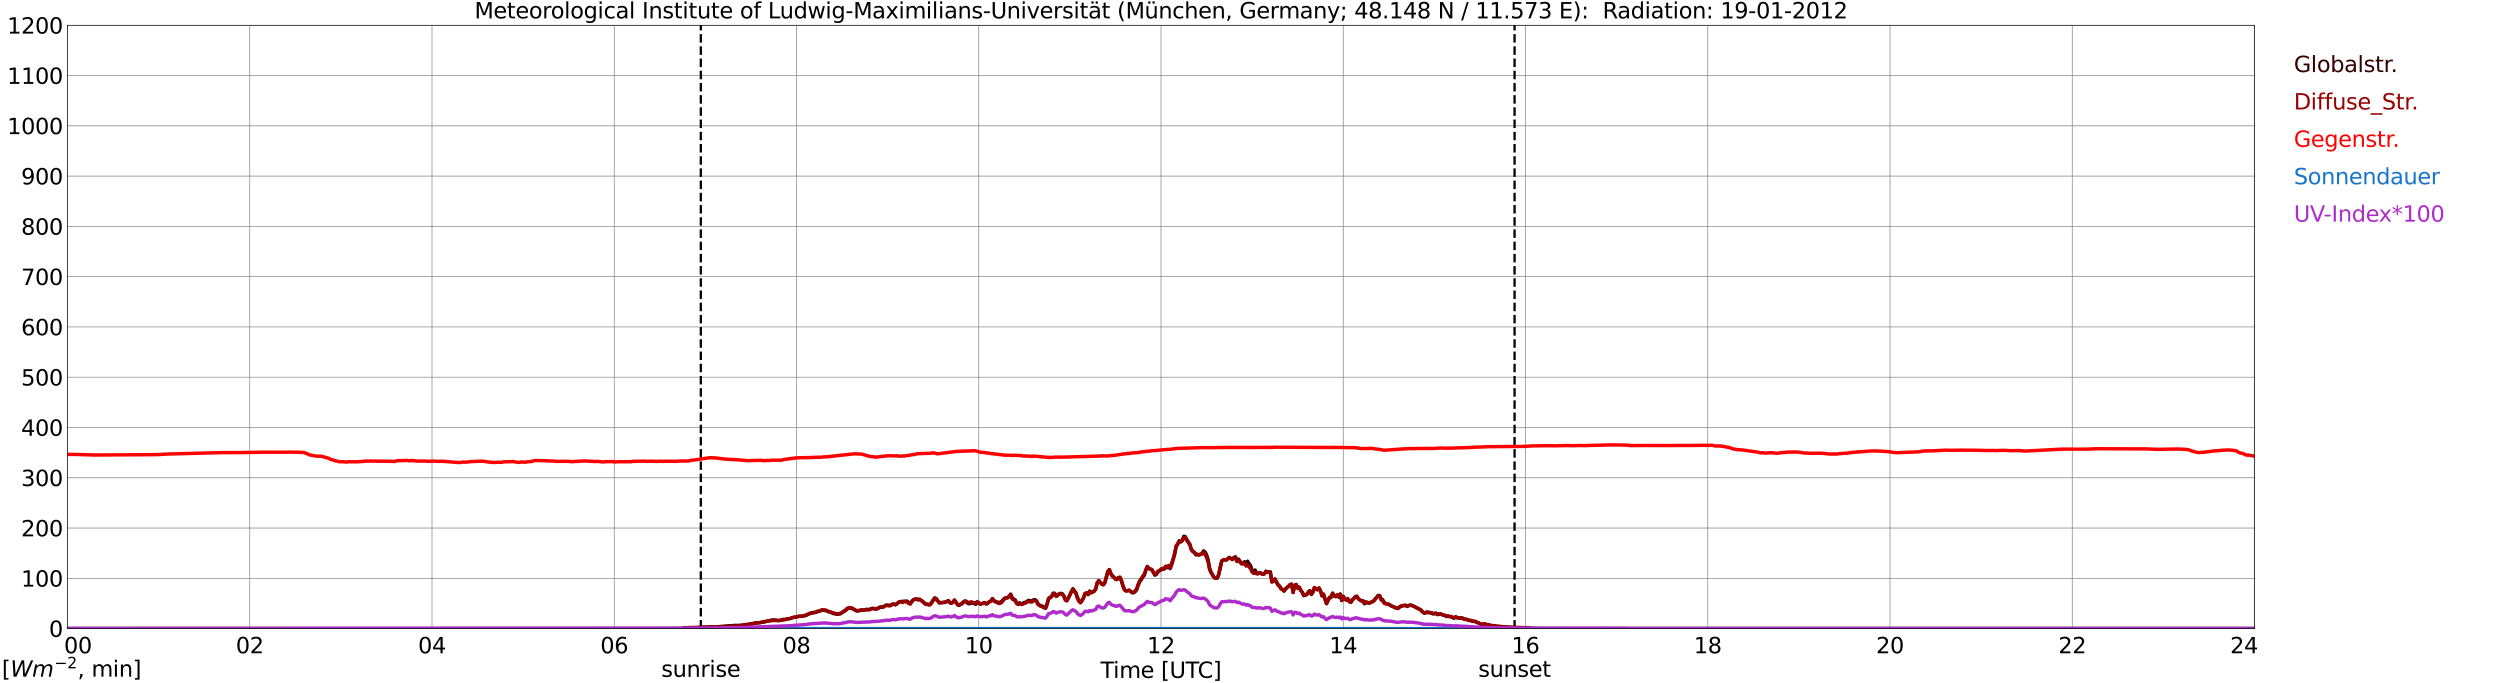 <?xml version="1.0" encoding="utf-8" standalone="no"?>
<!DOCTYPE svg PUBLIC "-//W3C//DTD SVG 1.1//EN"
  "http://www.w3.org/Graphics/SVG/1.1/DTD/svg11.dtd">
<svg xmlns:xlink="http://www.w3.org/1999/xlink" width="1085.4pt" height="296.64pt" viewBox="0 0 1085.4 296.64" xmlns="http://www.w3.org/2000/svg" version="1.1">
 <defs>
  <style type="text/css">*{stroke-linejoin: round; stroke-linecap: butt}</style>
 </defs>
 <g id="figure_1">
  <g id="patch_1">
   <path d="M 0 296.64 
L 1085.4 296.64 
L 1085.4 0 
L 0 0 
z
" style="fill: #ffffff"/>
  </g>
  <g id="axes_1">
   <g id="patch_2">
    <path d="M 29.306 272.909 
L 978.814 272.909 
L 978.814 10.976 
L 29.306 10.976 
z
" style="fill: #ffffff"/>
   </g>
   <g id="patch_3">
    <path d="M 978.814 272.909 
L 978.814 272.909 
L 978.814 10.976 
L 978.814 10.976 
z
" clip-path="url(#p80c7e5ce8e)" style="fill: #d3d3d3; opacity: 0.25; stroke: #d3d3d3; stroke-linejoin: miter"/>
   </g>
   <g id="matplotlib.axis_1">
    <g id="xtick_1">
     <g id="line2d_1">
      <path d="M 29.306 272.909 
L 29.306 10.976 
" clip-path="url(#p80c7e5ce8e)" style="fill: none; stroke: #808080; stroke-width: 0.3; stroke-linecap: square"/>
     </g>
     <g id="line2d_2"/>
     <g id="text_1">
      <!--    00 -->
      <g transform="translate(18.733 283.627) scale(0.095 -0.095)">
       <defs>
        <path id="DejaVuSans-20" transform="scale(0.016)"/>
        <path id="DejaVuSans-30" d="M 2034 4250 
Q 1547 4250 1301 3770 
Q 1056 3291 1056 2328 
Q 1056 1369 1301 889 
Q 1547 409 2034 409 
Q 2525 409 2770 889 
Q 3016 1369 3016 2328 
Q 3016 3291 2770 3770 
Q 2525 4250 2034 4250 
z
M 2034 4750 
Q 2819 4750 3233 4129 
Q 3647 3509 3647 2328 
Q 3647 1150 3233 529 
Q 2819 -91 2034 -91 
Q 1250 -91 836 529 
Q 422 1150 422 2328 
Q 422 3509 836 4129 
Q 1250 4750 2034 4750 
z
" transform="scale(0.016)"/>
       </defs>
       <use xlink:href="#DejaVuSans-20"/>
       <use xlink:href="#DejaVuSans-20" transform="translate(31.787 0)"/>
       <use xlink:href="#DejaVuSans-20" transform="translate(63.574 0)"/>
       <use xlink:href="#DejaVuSans-30" transform="translate(95.361 0)"/>
       <use xlink:href="#DejaVuSans-30" transform="translate(158.984 0)"/>
      </g>
     </g>
    </g>
    <g id="xtick_2">
     <g id="line2d_3">
      <path d="M 108.431 272.909 
L 108.431 10.976 
" clip-path="url(#p80c7e5ce8e)" style="fill: none; stroke: #808080; stroke-width: 0.3; stroke-linecap: square"/>
     </g>
     <g id="line2d_4"/>
     <g id="text_2">
      <!-- 02 -->
      <g transform="translate(102.387 283.627) scale(0.095 -0.095)">
       <defs>
        <path id="DejaVuSans-32" d="M 1228 531 
L 3431 531 
L 3431 0 
L 469 0 
L 469 531 
Q 828 903 1448 1529 
Q 2069 2156 2228 2338 
Q 2531 2678 2651 2914 
Q 2772 3150 2772 3378 
Q 2772 3750 2511 3984 
Q 2250 4219 1831 4219 
Q 1534 4219 1204 4116 
Q 875 4013 500 3803 
L 500 4441 
Q 881 4594 1212 4672 
Q 1544 4750 1819 4750 
Q 2544 4750 2975 4387 
Q 3406 4025 3406 3419 
Q 3406 3131 3298 2873 
Q 3191 2616 2906 2266 
Q 2828 2175 2409 1742 
Q 1991 1309 1228 531 
z
" transform="scale(0.016)"/>
       </defs>
       <use xlink:href="#DejaVuSans-30"/>
       <use xlink:href="#DejaVuSans-32" transform="translate(63.623 0)"/>
      </g>
     </g>
    </g>
    <g id="xtick_3">
     <g id="line2d_5">
      <path d="M 187.557 272.909 
L 187.557 10.976 
" clip-path="url(#p80c7e5ce8e)" style="fill: none; stroke: #808080; stroke-width: 0.3; stroke-linecap: square"/>
     </g>
     <g id="line2d_6"/>
     <g id="text_3">
      <!-- 04 -->
      <g transform="translate(181.513 283.627) scale(0.095 -0.095)">
       <defs>
        <path id="DejaVuSans-34" d="M 2419 4116 
L 825 1625 
L 2419 1625 
L 2419 4116 
z
M 2253 4666 
L 3047 4666 
L 3047 1625 
L 3713 1625 
L 3713 1100 
L 3047 1100 
L 3047 0 
L 2419 0 
L 2419 1100 
L 313 1100 
L 313 1709 
L 2253 4666 
z
" transform="scale(0.016)"/>
       </defs>
       <use xlink:href="#DejaVuSans-30"/>
       <use xlink:href="#DejaVuSans-34" transform="translate(63.623 0)"/>
      </g>
     </g>
    </g>
    <g id="xtick_4">
     <g id="line2d_7">
      <path d="M 266.683 272.909 
L 266.683 10.976 
" clip-path="url(#p80c7e5ce8e)" style="fill: none; stroke: #808080; stroke-width: 0.3; stroke-linecap: square"/>
     </g>
     <g id="line2d_8"/>
     <g id="text_4">
      <!-- 06 -->
      <g transform="translate(260.638 283.627) scale(0.095 -0.095)">
       <defs>
        <path id="DejaVuSans-36" d="M 2113 2584 
Q 1688 2584 1439 2293 
Q 1191 2003 1191 1497 
Q 1191 994 1439 701 
Q 1688 409 2113 409 
Q 2538 409 2786 701 
Q 3034 994 3034 1497 
Q 3034 2003 2786 2293 
Q 2538 2584 2113 2584 
z
M 3366 4563 
L 3366 3988 
Q 3128 4100 2886 4159 
Q 2644 4219 2406 4219 
Q 1781 4219 1451 3797 
Q 1122 3375 1075 2522 
Q 1259 2794 1537 2939 
Q 1816 3084 2150 3084 
Q 2853 3084 3261 2657 
Q 3669 2231 3669 1497 
Q 3669 778 3244 343 
Q 2819 -91 2113 -91 
Q 1303 -91 875 529 
Q 447 1150 447 2328 
Q 447 3434 972 4092 
Q 1497 4750 2381 4750 
Q 2619 4750 2861 4703 
Q 3103 4656 3366 4563 
z
" transform="scale(0.016)"/>
       </defs>
       <use xlink:href="#DejaVuSans-30"/>
       <use xlink:href="#DejaVuSans-36" transform="translate(63.623 0)"/>
      </g>
     </g>
    </g>
    <g id="xtick_5">
     <g id="line2d_9">
      <path d="M 345.808 272.909 
L 345.808 10.976 
" clip-path="url(#p80c7e5ce8e)" style="fill: none; stroke: #808080; stroke-width: 0.3; stroke-linecap: square"/>
     </g>
     <g id="line2d_10"/>
     <g id="text_5">
      <!-- 08 -->
      <g transform="translate(339.764 283.627) scale(0.095 -0.095)">
       <defs>
        <path id="DejaVuSans-38" d="M 2034 2216 
Q 1584 2216 1326 1975 
Q 1069 1734 1069 1313 
Q 1069 891 1326 650 
Q 1584 409 2034 409 
Q 2484 409 2743 651 
Q 3003 894 3003 1313 
Q 3003 1734 2745 1975 
Q 2488 2216 2034 2216 
z
M 1403 2484 
Q 997 2584 770 2862 
Q 544 3141 544 3541 
Q 544 4100 942 4425 
Q 1341 4750 2034 4750 
Q 2731 4750 3128 4425 
Q 3525 4100 3525 3541 
Q 3525 3141 3298 2862 
Q 3072 2584 2669 2484 
Q 3125 2378 3379 2068 
Q 3634 1759 3634 1313 
Q 3634 634 3220 271 
Q 2806 -91 2034 -91 
Q 1263 -91 848 271 
Q 434 634 434 1313 
Q 434 1759 690 2068 
Q 947 2378 1403 2484 
z
M 1172 3481 
Q 1172 3119 1398 2916 
Q 1625 2713 2034 2713 
Q 2441 2713 2670 2916 
Q 2900 3119 2900 3481 
Q 2900 3844 2670 4047 
Q 2441 4250 2034 4250 
Q 1625 4250 1398 4047 
Q 1172 3844 1172 3481 
z
" transform="scale(0.016)"/>
       </defs>
       <use xlink:href="#DejaVuSans-30"/>
       <use xlink:href="#DejaVuSans-38" transform="translate(63.623 0)"/>
      </g>
     </g>
    </g>
    <g id="xtick_6">
     <g id="line2d_11">
      <path d="M 424.934 272.909 
L 424.934 10.976 
" clip-path="url(#p80c7e5ce8e)" style="fill: none; stroke: #808080; stroke-width: 0.3; stroke-linecap: square"/>
     </g>
     <g id="line2d_12"/>
     <g id="text_6">
      <!-- 10 -->
      <g transform="translate(418.89 283.627) scale(0.095 -0.095)">
       <defs>
        <path id="DejaVuSans-31" d="M 794 531 
L 1825 531 
L 1825 4091 
L 703 3866 
L 703 4441 
L 1819 4666 
L 2450 4666 
L 2450 531 
L 3481 531 
L 3481 0 
L 794 0 
L 794 531 
z
" transform="scale(0.016)"/>
       </defs>
       <use xlink:href="#DejaVuSans-31"/>
       <use xlink:href="#DejaVuSans-30" transform="translate(63.623 0)"/>
      </g>
     </g>
    </g>
    <g id="xtick_7">
     <g id="line2d_13">
      <path d="M 504.06 272.909 
L 504.06 10.976 
" clip-path="url(#p80c7e5ce8e)" style="fill: none; stroke: #808080; stroke-width: 0.3; stroke-linecap: square"/>
     </g>
     <g id="line2d_14"/>
     <g id="text_7">
      <!-- 12 -->
      <g transform="translate(498.015 283.627) scale(0.095 -0.095)">
       <use xlink:href="#DejaVuSans-31"/>
       <use xlink:href="#DejaVuSans-32" transform="translate(63.623 0)"/>
      </g>
     </g>
    </g>
    <g id="xtick_8">
     <g id="line2d_15">
      <path d="M 583.185 272.909 
L 583.185 10.976 
" clip-path="url(#p80c7e5ce8e)" style="fill: none; stroke: #808080; stroke-width: 0.3; stroke-linecap: square"/>
     </g>
     <g id="line2d_16"/>
     <g id="text_8">
      <!-- 14 -->
      <g transform="translate(577.141 283.627) scale(0.095 -0.095)">
       <use xlink:href="#DejaVuSans-31"/>
       <use xlink:href="#DejaVuSans-34" transform="translate(63.623 0)"/>
      </g>
     </g>
    </g>
    <g id="xtick_9">
     <g id="line2d_17">
      <path d="M 662.311 272.909 
L 662.311 10.976 
" clip-path="url(#p80c7e5ce8e)" style="fill: none; stroke: #808080; stroke-width: 0.3; stroke-linecap: square"/>
     </g>
     <g id="line2d_18"/>
     <g id="text_9">
      <!-- 16 -->
      <g transform="translate(656.267 283.627) scale(0.095 -0.095)">
       <use xlink:href="#DejaVuSans-31"/>
       <use xlink:href="#DejaVuSans-36" transform="translate(63.623 0)"/>
      </g>
     </g>
    </g>
    <g id="xtick_10">
     <g id="line2d_19">
      <path d="M 741.437 272.909 
L 741.437 10.976 
" clip-path="url(#p80c7e5ce8e)" style="fill: none; stroke: #808080; stroke-width: 0.3; stroke-linecap: square"/>
     </g>
     <g id="line2d_20"/>
     <g id="text_10">
      <!-- 18 -->
      <g transform="translate(735.392 283.627) scale(0.095 -0.095)">
       <use xlink:href="#DejaVuSans-31"/>
       <use xlink:href="#DejaVuSans-38" transform="translate(63.623 0)"/>
      </g>
     </g>
    </g>
    <g id="xtick_11">
     <g id="line2d_21">
      <path d="M 820.562 272.909 
L 820.562 10.976 
" clip-path="url(#p80c7e5ce8e)" style="fill: none; stroke: #808080; stroke-width: 0.3; stroke-linecap: square"/>
     </g>
     <g id="line2d_22"/>
     <g id="text_11">
      <!-- 20 -->
      <g transform="translate(814.518 283.627) scale(0.095 -0.095)">
       <use xlink:href="#DejaVuSans-32"/>
       <use xlink:href="#DejaVuSans-30" transform="translate(63.623 0)"/>
      </g>
     </g>
    </g>
    <g id="xtick_12">
     <g id="line2d_23">
      <path d="M 899.688 272.909 
L 899.688 10.976 
" clip-path="url(#p80c7e5ce8e)" style="fill: none; stroke: #808080; stroke-width: 0.3; stroke-linecap: square"/>
     </g>
     <g id="line2d_24"/>
     <g id="text_12">
      <!-- 22 -->
      <g transform="translate(893.644 283.627) scale(0.095 -0.095)">
       <use xlink:href="#DejaVuSans-32"/>
       <use xlink:href="#DejaVuSans-32" transform="translate(63.623 0)"/>
      </g>
     </g>
    </g>
    <g id="xtick_13">
     <g id="line2d_25">
      <path d="M 978.814 272.909 
L 978.814 10.976 
" clip-path="url(#p80c7e5ce8e)" style="fill: none; stroke: #808080; stroke-width: 0.3; stroke-linecap: square"/>
     </g>
     <g id="line2d_26"/>
     <g id="text_13">
      <!-- 24    -->
      <g transform="translate(968.241 283.627) scale(0.095 -0.095)">
       <use xlink:href="#DejaVuSans-32"/>
       <use xlink:href="#DejaVuSans-34" transform="translate(63.623 0)"/>
       <use xlink:href="#DejaVuSans-20" transform="translate(127.246 0)"/>
       <use xlink:href="#DejaVuSans-20" transform="translate(159.033 0)"/>
       <use xlink:href="#DejaVuSans-20" transform="translate(190.82 0)"/>
      </g>
     </g>
    </g>
    <g id="text_14">
     <!-- Time [UTC] -->
     <g transform="translate(477.806 294.322) scale(0.095 -0.095)">
      <defs>
       <path id="DejaVuSans-54" d="M -19 4666 
L 3928 4666 
L 3928 4134 
L 2272 4134 
L 2272 0 
L 1638 0 
L 1638 4134 
L -19 4134 
L -19 4666 
z
" transform="scale(0.016)"/>
       <path id="DejaVuSans-69" d="M 603 3500 
L 1178 3500 
L 1178 0 
L 603 0 
L 603 3500 
z
M 603 4863 
L 1178 4863 
L 1178 4134 
L 603 4134 
L 603 4863 
z
" transform="scale(0.016)"/>
       <path id="DejaVuSans-6d" d="M 3328 2828 
Q 3544 3216 3844 3400 
Q 4144 3584 4550 3584 
Q 5097 3584 5394 3201 
Q 5691 2819 5691 2113 
L 5691 0 
L 5113 0 
L 5113 2094 
Q 5113 2597 4934 2840 
Q 4756 3084 4391 3084 
Q 3944 3084 3684 2787 
Q 3425 2491 3425 1978 
L 3425 0 
L 2847 0 
L 2847 2094 
Q 2847 2600 2669 2842 
Q 2491 3084 2119 3084 
Q 1678 3084 1418 2786 
Q 1159 2488 1159 1978 
L 1159 0 
L 581 0 
L 581 3500 
L 1159 3500 
L 1159 2956 
Q 1356 3278 1631 3431 
Q 1906 3584 2284 3584 
Q 2666 3584 2933 3390 
Q 3200 3197 3328 2828 
z
" transform="scale(0.016)"/>
       <path id="DejaVuSans-65" d="M 3597 1894 
L 3597 1613 
L 953 1613 
Q 991 1019 1311 708 
Q 1631 397 2203 397 
Q 2534 397 2845 478 
Q 3156 559 3463 722 
L 3463 178 
Q 3153 47 2828 -22 
Q 2503 -91 2169 -91 
Q 1331 -91 842 396 
Q 353 884 353 1716 
Q 353 2575 817 3079 
Q 1281 3584 2069 3584 
Q 2775 3584 3186 3129 
Q 3597 2675 3597 1894 
z
M 3022 2063 
Q 3016 2534 2758 2815 
Q 2500 3097 2075 3097 
Q 1594 3097 1305 2825 
Q 1016 2553 972 2059 
L 3022 2063 
z
" transform="scale(0.016)"/>
       <path id="DejaVuSans-5b" d="M 550 4863 
L 1875 4863 
L 1875 4416 
L 1125 4416 
L 1125 -397 
L 1875 -397 
L 1875 -844 
L 550 -844 
L 550 4863 
z
" transform="scale(0.016)"/>
       <path id="DejaVuSans-55" d="M 556 4666 
L 1191 4666 
L 1191 1831 
Q 1191 1081 1462 751 
Q 1734 422 2344 422 
Q 2950 422 3222 751 
Q 3494 1081 3494 1831 
L 3494 4666 
L 4128 4666 
L 4128 1753 
Q 4128 841 3676 375 
Q 3225 -91 2344 -91 
Q 1459 -91 1007 375 
Q 556 841 556 1753 
L 556 4666 
z
" transform="scale(0.016)"/>
       <path id="DejaVuSans-43" d="M 4122 4306 
L 4122 3641 
Q 3803 3938 3442 4084 
Q 3081 4231 2675 4231 
Q 1875 4231 1450 3742 
Q 1025 3253 1025 2328 
Q 1025 1406 1450 917 
Q 1875 428 2675 428 
Q 3081 428 3442 575 
Q 3803 722 4122 1019 
L 4122 359 
Q 3791 134 3420 21 
Q 3050 -91 2638 -91 
Q 1578 -91 968 557 
Q 359 1206 359 2328 
Q 359 3453 968 4101 
Q 1578 4750 2638 4750 
Q 3056 4750 3426 4639 
Q 3797 4528 4122 4306 
z
" transform="scale(0.016)"/>
       <path id="DejaVuSans-5d" d="M 1947 4863 
L 1947 -844 
L 622 -844 
L 622 -397 
L 1369 -397 
L 1369 4416 
L 622 4416 
L 622 4863 
L 1947 4863 
z
" transform="scale(0.016)"/>
      </defs>
      <use xlink:href="#DejaVuSans-54"/>
      <use xlink:href="#DejaVuSans-69" transform="translate(57.959 0)"/>
      <use xlink:href="#DejaVuSans-6d" transform="translate(85.742 0)"/>
      <use xlink:href="#DejaVuSans-65" transform="translate(183.154 0)"/>
      <use xlink:href="#DejaVuSans-20" transform="translate(244.678 0)"/>
      <use xlink:href="#DejaVuSans-5b" transform="translate(276.465 0)"/>
      <use xlink:href="#DejaVuSans-55" transform="translate(315.479 0)"/>
      <use xlink:href="#DejaVuSans-54" transform="translate(388.672 0)"/>
      <use xlink:href="#DejaVuSans-43" transform="translate(443.881 0)"/>
      <use xlink:href="#DejaVuSans-5d" transform="translate(513.705 0)"/>
     </g>
    </g>
   </g>
   <g id="matplotlib.axis_2">
    <g id="ytick_1">
     <g id="line2d_27">
      <path d="M 29.306 272.909 
L 978.814 272.909 
" clip-path="url(#p80c7e5ce8e)" style="fill: none; stroke: #808080; stroke-width: 0.3; stroke-linecap: square"/>
     </g>
     <g id="line2d_28"/>
     <g id="text_15">
      <!-- 0 -->
      <g transform="translate(21.261 276.518) scale(0.095 -0.095)">
       <use xlink:href="#DejaVuSans-30"/>
      </g>
     </g>
    </g>
    <g id="ytick_2">
     <g id="line2d_29">
      <path d="M 29.306 251.081 
L 978.814 251.081 
" clip-path="url(#p80c7e5ce8e)" style="fill: none; stroke: #808080; stroke-width: 0.3; stroke-linecap: square"/>
     </g>
     <g id="line2d_30"/>
     <g id="text_16">
      <!-- 100 -->
      <g transform="translate(9.173 254.69) scale(0.095 -0.095)">
       <use xlink:href="#DejaVuSans-31"/>
       <use xlink:href="#DejaVuSans-30" transform="translate(63.623 0)"/>
       <use xlink:href="#DejaVuSans-30" transform="translate(127.246 0)"/>
      </g>
     </g>
    </g>
    <g id="ytick_3">
     <g id="line2d_31">
      <path d="M 29.306 229.253 
L 978.814 229.253 
" clip-path="url(#p80c7e5ce8e)" style="fill: none; stroke: #808080; stroke-width: 0.3; stroke-linecap: square"/>
     </g>
     <g id="line2d_32"/>
     <g id="text_17">
      <!-- 200 -->
      <g transform="translate(9.173 232.863) scale(0.095 -0.095)">
       <use xlink:href="#DejaVuSans-32"/>
       <use xlink:href="#DejaVuSans-30" transform="translate(63.623 0)"/>
       <use xlink:href="#DejaVuSans-30" transform="translate(127.246 0)"/>
      </g>
     </g>
    </g>
    <g id="ytick_4">
     <g id="line2d_33">
      <path d="M 29.306 207.426 
L 978.814 207.426 
" clip-path="url(#p80c7e5ce8e)" style="fill: none; stroke: #808080; stroke-width: 0.3; stroke-linecap: square"/>
     </g>
     <g id="line2d_34"/>
     <g id="text_18">
      <!-- 300 -->
      <g transform="translate(9.173 211.035) scale(0.095 -0.095)">
       <defs>
        <path id="DejaVuSans-33" d="M 2597 2516 
Q 3050 2419 3304 2112 
Q 3559 1806 3559 1356 
Q 3559 666 3084 287 
Q 2609 -91 1734 -91 
Q 1441 -91 1130 -33 
Q 819 25 488 141 
L 488 750 
Q 750 597 1062 519 
Q 1375 441 1716 441 
Q 2309 441 2620 675 
Q 2931 909 2931 1356 
Q 2931 1769 2642 2001 
Q 2353 2234 1838 2234 
L 1294 2234 
L 1294 2753 
L 1863 2753 
Q 2328 2753 2575 2939 
Q 2822 3125 2822 3475 
Q 2822 3834 2567 4026 
Q 2313 4219 1838 4219 
Q 1578 4219 1281 4162 
Q 984 4106 628 3988 
L 628 4550 
Q 988 4650 1302 4700 
Q 1616 4750 1894 4750 
Q 2613 4750 3031 4423 
Q 3450 4097 3450 3541 
Q 3450 3153 3228 2886 
Q 3006 2619 2597 2516 
z
" transform="scale(0.016)"/>
       </defs>
       <use xlink:href="#DejaVuSans-33"/>
       <use xlink:href="#DejaVuSans-30" transform="translate(63.623 0)"/>
       <use xlink:href="#DejaVuSans-30" transform="translate(127.246 0)"/>
      </g>
     </g>
    </g>
    <g id="ytick_5">
     <g id="line2d_35">
      <path d="M 29.306 185.598 
L 978.814 185.598 
" clip-path="url(#p80c7e5ce8e)" style="fill: none; stroke: #808080; stroke-width: 0.3; stroke-linecap: square"/>
     </g>
     <g id="line2d_36"/>
     <g id="text_19">
      <!-- 400 -->
      <g transform="translate(9.173 189.207) scale(0.095 -0.095)">
       <use xlink:href="#DejaVuSans-34"/>
       <use xlink:href="#DejaVuSans-30" transform="translate(63.623 0)"/>
       <use xlink:href="#DejaVuSans-30" transform="translate(127.246 0)"/>
      </g>
     </g>
    </g>
    <g id="ytick_6">
     <g id="line2d_37">
      <path d="M 29.306 163.77 
L 978.814 163.77 
" clip-path="url(#p80c7e5ce8e)" style="fill: none; stroke: #808080; stroke-width: 0.3; stroke-linecap: square"/>
     </g>
     <g id="line2d_38"/>
     <g id="text_20">
      <!-- 500 -->
      <g transform="translate(9.173 167.379) scale(0.095 -0.095)">
       <defs>
        <path id="DejaVuSans-35" d="M 691 4666 
L 3169 4666 
L 3169 4134 
L 1269 4134 
L 1269 2991 
Q 1406 3038 1543 3061 
Q 1681 3084 1819 3084 
Q 2600 3084 3056 2656 
Q 3513 2228 3513 1497 
Q 3513 744 3044 326 
Q 2575 -91 1722 -91 
Q 1428 -91 1123 -41 
Q 819 9 494 109 
L 494 744 
Q 775 591 1075 516 
Q 1375 441 1709 441 
Q 2250 441 2565 725 
Q 2881 1009 2881 1497 
Q 2881 1984 2565 2268 
Q 2250 2553 1709 2553 
Q 1456 2553 1204 2497 
Q 953 2441 691 2322 
L 691 4666 
z
" transform="scale(0.016)"/>
       </defs>
       <use xlink:href="#DejaVuSans-35"/>
       <use xlink:href="#DejaVuSans-30" transform="translate(63.623 0)"/>
       <use xlink:href="#DejaVuSans-30" transform="translate(127.246 0)"/>
      </g>
     </g>
    </g>
    <g id="ytick_7">
     <g id="line2d_39">
      <path d="M 29.306 141.942 
L 978.814 141.942 
" clip-path="url(#p80c7e5ce8e)" style="fill: none; stroke: #808080; stroke-width: 0.3; stroke-linecap: square"/>
     </g>
     <g id="line2d_40"/>
     <g id="text_21">
      <!-- 600 -->
      <g transform="translate(9.173 145.551) scale(0.095 -0.095)">
       <use xlink:href="#DejaVuSans-36"/>
       <use xlink:href="#DejaVuSans-30" transform="translate(63.623 0)"/>
       <use xlink:href="#DejaVuSans-30" transform="translate(127.246 0)"/>
      </g>
     </g>
    </g>
    <g id="ytick_8">
     <g id="line2d_41">
      <path d="M 29.306 120.114 
L 978.814 120.114 
" clip-path="url(#p80c7e5ce8e)" style="fill: none; stroke: #808080; stroke-width: 0.3; stroke-linecap: square"/>
     </g>
     <g id="line2d_42"/>
     <g id="text_22">
      <!-- 700 -->
      <g transform="translate(9.173 123.724) scale(0.095 -0.095)">
       <defs>
        <path id="DejaVuSans-37" d="M 525 4666 
L 3525 4666 
L 3525 4397 
L 1831 0 
L 1172 0 
L 2766 4134 
L 525 4134 
L 525 4666 
z
" transform="scale(0.016)"/>
       </defs>
       <use xlink:href="#DejaVuSans-37"/>
       <use xlink:href="#DejaVuSans-30" transform="translate(63.623 0)"/>
       <use xlink:href="#DejaVuSans-30" transform="translate(127.246 0)"/>
      </g>
     </g>
    </g>
    <g id="ytick_9">
     <g id="line2d_43">
      <path d="M 29.306 98.287 
L 978.814 98.287 
" clip-path="url(#p80c7e5ce8e)" style="fill: none; stroke: #808080; stroke-width: 0.3; stroke-linecap: square"/>
     </g>
     <g id="line2d_44"/>
     <g id="text_23">
      <!-- 800 -->
      <g transform="translate(9.173 101.896) scale(0.095 -0.095)">
       <use xlink:href="#DejaVuSans-38"/>
       <use xlink:href="#DejaVuSans-30" transform="translate(63.623 0)"/>
       <use xlink:href="#DejaVuSans-30" transform="translate(127.246 0)"/>
      </g>
     </g>
    </g>
    <g id="ytick_10">
     <g id="line2d_45">
      <path d="M 29.306 76.459 
L 978.814 76.459 
" clip-path="url(#p80c7e5ce8e)" style="fill: none; stroke: #808080; stroke-width: 0.3; stroke-linecap: square"/>
     </g>
     <g id="line2d_46"/>
     <g id="text_24">
      <!-- 900 -->
      <g transform="translate(9.173 80.068) scale(0.095 -0.095)">
       <defs>
        <path id="DejaVuSans-39" d="M 703 97 
L 703 672 
Q 941 559 1184 500 
Q 1428 441 1663 441 
Q 2288 441 2617 861 
Q 2947 1281 2994 2138 
Q 2813 1869 2534 1725 
Q 2256 1581 1919 1581 
Q 1219 1581 811 2004 
Q 403 2428 403 3163 
Q 403 3881 828 4315 
Q 1253 4750 1959 4750 
Q 2769 4750 3195 4129 
Q 3622 3509 3622 2328 
Q 3622 1225 3098 567 
Q 2575 -91 1691 -91 
Q 1453 -91 1209 -44 
Q 966 3 703 97 
z
M 1959 2075 
Q 2384 2075 2632 2365 
Q 2881 2656 2881 3163 
Q 2881 3666 2632 3958 
Q 2384 4250 1959 4250 
Q 1534 4250 1286 3958 
Q 1038 3666 1038 3163 
Q 1038 2656 1286 2365 
Q 1534 2075 1959 2075 
z
" transform="scale(0.016)"/>
       </defs>
       <use xlink:href="#DejaVuSans-39"/>
       <use xlink:href="#DejaVuSans-30" transform="translate(63.623 0)"/>
       <use xlink:href="#DejaVuSans-30" transform="translate(127.246 0)"/>
      </g>
     </g>
    </g>
    <g id="ytick_11">
     <g id="line2d_47">
      <path d="M 29.306 54.631 
L 978.814 54.631 
" clip-path="url(#p80c7e5ce8e)" style="fill: none; stroke: #808080; stroke-width: 0.3; stroke-linecap: square"/>
     </g>
     <g id="line2d_48"/>
     <g id="text_25">
      <!-- 1000 -->
      <g transform="translate(3.128 58.24) scale(0.095 -0.095)">
       <use xlink:href="#DejaVuSans-31"/>
       <use xlink:href="#DejaVuSans-30" transform="translate(63.623 0)"/>
       <use xlink:href="#DejaVuSans-30" transform="translate(127.246 0)"/>
       <use xlink:href="#DejaVuSans-30" transform="translate(190.869 0)"/>
      </g>
     </g>
    </g>
    <g id="ytick_12">
     <g id="line2d_49">
      <path d="M 29.306 32.803 
L 978.814 32.803 
" clip-path="url(#p80c7e5ce8e)" style="fill: none; stroke: #808080; stroke-width: 0.3; stroke-linecap: square"/>
     </g>
     <g id="line2d_50"/>
     <g id="text_26">
      <!-- 1100 -->
      <g transform="translate(3.128 36.413) scale(0.095 -0.095)">
       <use xlink:href="#DejaVuSans-31"/>
       <use xlink:href="#DejaVuSans-31" transform="translate(63.623 0)"/>
       <use xlink:href="#DejaVuSans-30" transform="translate(127.246 0)"/>
       <use xlink:href="#DejaVuSans-30" transform="translate(190.869 0)"/>
      </g>
     </g>
    </g>
    <g id="ytick_13">
     <g id="line2d_51">
      <path d="M 29.306 10.976 
L 978.814 10.976 
" clip-path="url(#p80c7e5ce8e)" style="fill: none; stroke: #808080; stroke-width: 0.3; stroke-linecap: square"/>
     </g>
     <g id="line2d_52"/>
     <g id="text_27">
      <!-- 1200 -->
      <g transform="translate(3.128 14.585) scale(0.095 -0.095)">
       <use xlink:href="#DejaVuSans-31"/>
       <use xlink:href="#DejaVuSans-32" transform="translate(63.623 0)"/>
       <use xlink:href="#DejaVuSans-30" transform="translate(127.246 0)"/>
       <use xlink:href="#DejaVuSans-30" transform="translate(190.869 0)"/>
      </g>
     </g>
    </g>
   </g>
   <g id="line2d_53">
    <path d="M 304.267 272.909 
L 304.267 10.976 
" clip-path="url(#p80c7e5ce8e)" style="fill: none; stroke-dasharray: 3.7,1.6; stroke-dashoffset: 0; stroke: #000000"/>
   </g>
   <g id="line2d_54">
    <path d="M 657.564 272.909 
L 657.564 10.976 
" clip-path="url(#p80c7e5ce8e)" style="fill: none; stroke-dasharray: 3.7,1.6; stroke-dashoffset: 0; stroke: #000000"/>
   </g>
   <g id="line2d_55">
    <path d="M 29.306 272.909 
L 296.355 272.909 
L 297.014 272.459 
L 297.674 272.577 
L 298.992 272.49 
L 300.311 272.49 
L 302.289 272.518 
L 304.267 272.341 
L 305.586 272.282 
L 306.246 272.341 
L 306.905 272.252 
L 307.564 272.282 
L 308.224 272.075 
L 309.543 272.162 
L 310.202 272.221 
L 317.455 271.63 
L 318.114 271.66 
L 318.774 271.512 
L 320.093 271.54 
L 321.411 271.512 
L 326.686 270.772 
L 327.346 270.534 
L 329.983 270.357 
L 335.258 269.172 
L 336.577 269.2 
L 337.896 269.379 
L 339.215 269.261 
L 339.874 268.906 
L 340.533 268.965 
L 342.512 268.609 
L 343.171 268.519 
L 343.83 268.166 
L 345.149 267.958 
L 345.808 267.869 
L 346.468 267.631 
L 347.787 267.572 
L 349.765 267.247 
L 351.743 266.328 
L 354.38 265.826 
L 355.04 265.498 
L 355.699 265.411 
L 357.018 264.848 
L 358.996 265.204 
L 359.655 265.618 
L 360.315 265.706 
L 360.974 265.944 
L 361.634 266.328 
L 363.612 266.714 
L 364.93 266.476 
L 365.59 265.972 
L 366.909 265.204 
L 368.227 264.108 
L 368.887 263.988 
L 369.546 264.047 
L 370.865 264.64 
L 371.524 265.084 
L 372.184 265.321 
L 374.162 264.876 
L 375.481 264.758 
L 376.14 264.551 
L 377.459 264.61 
L 378.777 264.077 
L 379.437 264.167 
L 380.096 264.403 
L 380.756 264.285 
L 382.074 263.545 
L 383.393 263.545 
L 384.053 263.04 
L 384.712 262.715 
L 385.371 262.685 
L 386.031 262.833 
L 386.69 262.744 
L 387.349 262.359 
L 388.009 262.183 
L 388.668 262.538 
L 389.328 262.27 
L 389.987 261.53 
L 390.646 261.205 
L 393.284 260.967 
L 393.943 261.028 
L 394.603 261.737 
L 395.262 262.063 
L 395.921 261.056 
L 396.581 260.345 
L 397.899 259.991 
L 398.559 260.375 
L 399.218 260.168 
L 400.537 261.028 
L 401.856 262.27 
L 402.515 262.242 
L 403.175 262.449 
L 403.834 262.449 
L 405.812 259.576 
L 406.471 259.902 
L 407.79 261.589 
L 408.45 261.678 
L 410.428 261.502 
L 411.746 260.849 
L 412.406 261.737 
L 413.065 261.886 
L 413.725 261.471 
L 414.384 260.583 
L 415.043 261.382 
L 415.703 262.508 
L 416.362 262.833 
L 417.681 262.124 
L 418.34 261.382 
L 419 261.115 
L 419.659 261.502 
L 420.318 262.034 
L 420.978 262.152 
L 421.637 261.648 
L 422.297 261.945 
L 422.956 261.945 
L 423.615 262.418 
L 424.275 261.561 
L 424.934 261.737 
L 425.593 262.301 
L 427.572 261.648 
L 428.231 262.242 
L 428.89 261.855 
L 429.55 261.205 
L 430.209 260.938 
L 430.869 259.871 
L 431.528 260.759 
L 432.847 261.382 
L 433.506 261.53 
L 434.165 261.53 
L 434.825 261.115 
L 436.144 259.723 
L 436.803 259.517 
L 437.462 259.456 
L 438.122 258.865 
L 438.781 257.946 
L 439.44 259.456 
L 440.1 260.05 
L 440.759 260.434 
L 441.419 261.768 
L 442.078 262.183 
L 442.737 261.709 
L 443.397 262.211 
L 444.056 261.975 
L 444.716 261.53 
L 445.375 261.53 
L 446.034 260.938 
L 446.694 260.642 
L 447.353 260.908 
L 448.012 260.908 
L 448.672 260.434 
L 449.331 260.316 
L 449.991 260.79 
L 450.65 262.093 
L 451.309 262.715 
L 451.969 263.012 
L 452.628 263.158 
L 453.947 264.018 
L 454.606 262.183 
L 455.266 259.812 
L 455.925 259.28 
L 456.584 258.983 
L 457.244 257.531 
L 457.903 257.592 
L 458.563 258.806 
L 459.222 258.361 
L 459.881 257.769 
L 460.541 257.592 
L 461.2 257.769 
L 461.859 258.627 
L 462.519 260.137 
L 463.178 260.642 
L 463.838 259.664 
L 465.816 255.606 
L 467.134 257.385 
L 467.794 259.428 
L 468.453 260.849 
L 469.113 261.502 
L 469.772 260.672 
L 470.431 259.546 
L 471.091 257.739 
L 471.75 257.385 
L 472.409 258.125 
L 473.069 256.643 
L 473.728 257.324 
L 475.047 256.704 
L 475.706 255.726 
L 476.366 253.12 
L 477.025 252.083 
L 477.685 252.733 
L 478.344 253.563 
L 479.003 253.888 
L 479.663 253 
L 480.981 248.202 
L 481.641 247.285 
L 482.3 249.003 
L 482.96 250.068 
L 483.619 250.572 
L 484.278 251.402 
L 484.938 251.638 
L 485.597 250.78 
L 486.256 250.662 
L 486.916 252.142 
L 487.575 254.364 
L 488.235 256.051 
L 488.894 256.555 
L 489.553 256.497 
L 490.213 256.289 
L 490.872 256.732 
L 491.532 257.354 
L 492.191 257.324 
L 492.85 256.881 
L 493.51 255.992 
L 494.169 254.095 
L 494.828 252.557 
L 495.488 251.668 
L 496.147 250.514 
L 496.807 249.802 
L 497.466 247.669 
L 498.125 246.1 
L 498.785 246.812 
L 500.103 247.462 
L 501.422 249.712 
L 502.082 249.359 
L 502.741 248.233 
L 503.4 247.877 
L 504.719 246.958 
L 505.379 247.137 
L 506.038 246.218 
L 506.697 246.484 
L 507.357 245.803 
L 508.016 246.87 
L 508.675 245.212 
L 509.994 240.621 
L 510.654 237.214 
L 511.313 236.267 
L 511.972 234.846 
L 512.632 235.23 
L 513.291 234.697 
L 513.95 232.861 
L 514.61 232.979 
L 515.269 234.313 
L 516.588 236.325 
L 517.247 238.606 
L 517.907 239.495 
L 518.566 239.881 
L 519.226 240.887 
L 519.885 240.65 
L 520.544 240.977 
L 521.204 240.621 
L 521.863 240.414 
L 522.522 239.17 
L 523.182 239.643 
L 523.841 240.857 
L 524.501 242.931 
L 525.16 246.663 
L 525.819 248.44 
L 527.138 250.721 
L 527.797 251.016 
L 528.457 250.987 
L 529.116 249.595 
L 530.435 243.583 
L 531.094 243.11 
L 531.754 243.048 
L 532.413 243.138 
L 533.732 241.983 
L 534.391 242.457 
L 535.051 242.754 
L 535.71 242.042 
L 536.369 241.745 
L 537.029 243.612 
L 537.688 242.723 
L 539.007 244.589 
L 539.666 244.589 
L 540.326 243.878 
L 540.985 244.915 
L 541.644 243.642 
L 542.304 244.766 
L 542.963 245.567 
L 543.623 247.728 
L 544.282 247.818 
L 544.941 247.493 
L 545.601 248.855 
L 546.26 249.062 
L 546.919 248.588 
L 548.238 249.18 
L 548.898 249.121 
L 549.557 248.115 
L 550.876 248.381 
L 551.535 248.261 
L 552.195 252.378 
L 552.854 252.319 
L 553.513 251.343 
L 554.832 253.77 
L 555.491 254.364 
L 556.151 255.547 
L 556.81 255.844 
L 557.47 256.584 
L 558.129 255.754 
L 560.107 253.888 
L 560.766 253.593 
L 561.426 257.178 
L 562.085 254.303 
L 562.745 253.742 
L 563.404 255.399 
L 564.063 255.014 
L 564.723 256.318 
L 565.382 257.147 
L 566.042 258.627 
L 567.36 258.184 
L 568.679 256.407 
L 569.338 258.066 
L 569.998 257.116 
L 570.657 255.193 
L 571.317 255.695 
L 571.976 256.051 
L 572.635 255.311 
L 573.295 256.376 
L 573.954 258.657 
L 574.613 257.976 
L 575.932 262.093 
L 577.251 259.369 
L 577.91 259.397 
L 578.57 257.592 
L 579.229 258.747 
L 579.889 258.983 
L 580.548 258.302 
L 581.207 259.249 
L 581.867 257.917 
L 582.526 260.731 
L 583.185 258.983 
L 583.845 260.109 
L 584.504 260.524 
L 585.164 260.078 
L 585.823 261.174 
L 586.482 261.53 
L 587.142 260.465 
L 587.801 259.843 
L 588.46 259.042 
L 589.12 258.834 
L 589.779 260.02 
L 591.098 260.88 
L 591.757 260.908 
L 592.417 262.152 
L 593.076 261.412 
L 593.736 261.796 
L 594.395 261.916 
L 596.373 260.938 
L 598.351 258.481 
L 599.011 258.599 
L 599.67 260.493 
L 600.329 260.375 
L 600.989 261.619 
L 602.307 262.331 
L 602.967 262.301 
L 604.286 263.248 
L 604.945 263.427 
L 605.604 263.811 
L 606.923 264.195 
L 608.242 263.219 
L 609.561 262.923 
L 610.22 262.833 
L 610.879 263.307 
L 611.539 262.923 
L 612.198 262.685 
L 612.858 262.805 
L 614.176 263.366 
L 615.495 264.136 
L 616.154 264.374 
L 616.814 264.789 
L 617.473 265.557 
L 618.133 266.092 
L 618.792 266.179 
L 619.451 265.795 
L 620.111 266.033 
L 621.429 266.092 
L 622.089 266.535 
L 622.748 266.507 
L 623.408 266.269 
L 624.067 266.832 
L 625.386 266.566 
L 626.705 267.129 
L 627.364 267.247 
L 628.023 267.661 
L 628.683 267.482 
L 629.342 267.72 
L 630.001 267.72 
L 630.661 268.166 
L 631.32 268.401 
L 631.98 267.838 
L 632.639 268.253 
L 633.298 268.283 
L 633.958 268.46 
L 634.617 268.283 
L 635.936 268.965 
L 636.595 268.906 
L 637.914 269.438 
L 638.573 269.379 
L 639.233 269.794 
L 639.892 269.763 
L 640.552 269.912 
L 641.87 270.503 
L 643.189 271.097 
L 643.848 271.125 
L 644.508 270.918 
L 645.827 271.363 
L 646.486 271.363 
L 647.145 271.66 
L 649.123 271.868 
L 649.783 272.075 
L 650.442 272.044 
L 651.761 272.282 
L 668.246 272.909 
L 978.154 272.909 
L 978.154 272.909 
" clip-path="url(#p80c7e5ce8e)" style="fill: none; stroke: #330000; stroke-width: 1.5; stroke-linecap: square"/>
   </g>
   <g id="line2d_56">
    <path d="M 29.306 272.909 
L 296.355 272.909 
L 297.014 272.577 
L 299.652 272.494 
L 302.289 272.409 
L 305.586 272.326 
L 308.883 272.158 
L 310.202 272.241 
L 312.839 272.158 
L 322.071 271.571 
L 323.39 271.318 
L 324.049 271.318 
L 325.368 271.025 
L 327.346 270.73 
L 328.005 270.521 
L 331.961 269.975 
L 333.28 269.639 
L 334.599 269.512 
L 335.918 269.347 
L 337.896 269.471 
L 340.533 269.052 
L 341.852 268.716 
L 343.171 268.506 
L 343.83 268.17 
L 345.149 267.96 
L 346.468 267.624 
L 348.446 267.456 
L 349.105 267.33 
L 351.083 266.491 
L 351.743 266.197 
L 354.38 265.651 
L 355.04 265.315 
L 355.699 265.273 
L 356.359 264.937 
L 357.018 264.728 
L 358.337 264.813 
L 358.996 265.064 
L 359.655 265.442 
L 362.952 266.406 
L 363.612 266.574 
L 364.93 266.238 
L 366.909 264.981 
L 367.568 264.309 
L 368.227 263.931 
L 368.887 263.804 
L 369.546 263.846 
L 370.206 264.141 
L 371.524 264.896 
L 372.184 265.147 
L 373.502 264.896 
L 374.162 264.728 
L 374.821 264.937 
L 376.14 264.728 
L 376.799 264.813 
L 377.459 264.769 
L 378.118 264.35 
L 379.437 264.267 
L 380.096 264.435 
L 380.756 264.309 
L 381.415 264.055 
L 382.074 263.678 
L 382.734 263.595 
L 383.393 263.636 
L 384.712 262.84 
L 386.031 263.049 
L 386.69 262.964 
L 387.349 262.418 
L 388.009 262.252 
L 388.668 262.586 
L 389.328 262.209 
L 389.987 261.58 
L 390.646 261.327 
L 391.306 261.244 
L 391.965 261.58 
L 392.624 261.244 
L 393.284 261.244 
L 393.943 261.412 
L 394.603 262.084 
L 395.262 262.209 
L 395.921 261.117 
L 396.581 260.404 
L 397.24 260.153 
L 397.899 260.026 
L 398.559 260.404 
L 399.218 260.194 
L 400.537 261.244 
L 401.196 261.748 
L 401.856 262.418 
L 402.515 262.377 
L 403.175 262.672 
L 403.834 262.545 
L 404.493 261.748 
L 405.153 260.615 
L 405.812 259.775 
L 406.471 260.279 
L 407.131 260.949 
L 407.79 261.79 
L 408.45 261.748 
L 409.109 261.539 
L 409.768 261.539 
L 411.087 261.117 
L 411.746 260.781 
L 412.406 261.622 
L 413.065 261.748 
L 413.725 261.454 
L 414.384 260.53 
L 415.703 262.545 
L 416.362 262.672 
L 417.022 262.209 
L 417.681 261.916 
L 418.34 261.244 
L 419 260.825 
L 420.978 261.748 
L 421.637 261.244 
L 422.297 261.622 
L 422.956 261.58 
L 423.615 261.999 
L 424.275 261.161 
L 425.593 262.167 
L 426.253 262.084 
L 427.572 261.622 
L 428.231 262.252 
L 429.55 261.203 
L 430.209 260.993 
L 430.869 259.985 
L 431.528 261.034 
L 432.847 261.58 
L 433.506 261.958 
L 434.165 261.999 
L 434.825 261.622 
L 436.144 260.026 
L 436.803 259.648 
L 437.462 259.565 
L 438.781 258.138 
L 439.44 260.07 
L 440.759 260.781 
L 441.419 262.084 
L 442.078 262.462 
L 442.737 262.084 
L 443.397 262.418 
L 444.056 262.335 
L 444.716 261.916 
L 445.375 261.831 
L 446.034 261.286 
L 446.694 261.076 
L 447.353 261.371 
L 448.012 261.371 
L 448.672 260.825 
L 449.331 260.698 
L 449.991 261.161 
L 450.65 262.462 
L 451.969 263.3 
L 452.628 263.468 
L 453.287 263.89 
L 453.947 264.099 
L 454.606 262.377 
L 455.266 259.985 
L 456.584 259.103 
L 457.244 257.675 
L 457.903 257.802 
L 458.563 258.935 
L 459.881 257.887 
L 460.541 257.887 
L 461.2 258.011 
L 461.859 258.935 
L 462.519 260.572 
L 463.178 260.908 
L 464.497 258.348 
L 465.156 256.796 
L 465.816 255.87 
L 466.475 256.71 
L 467.134 257.76 
L 467.794 259.734 
L 468.453 261.117 
L 469.113 261.707 
L 469.772 260.781 
L 470.431 259.524 
L 471.091 257.634 
L 471.75 257.507 
L 472.409 258.138 
L 473.069 256.71 
L 473.728 257.383 
L 475.047 256.584 
L 475.706 255.746 
L 476.366 252.976 
L 477.025 252.135 
L 478.344 253.646 
L 479.003 253.855 
L 479.663 253.017 
L 480.981 248.106 
L 481.641 247.307 
L 482.3 249.112 
L 482.96 250.121 
L 483.619 250.581 
L 484.278 251.422 
L 484.938 251.548 
L 485.597 250.749 
L 486.256 250.666 
L 486.916 252.345 
L 487.575 254.569 
L 488.235 256.123 
L 488.894 256.542 
L 490.213 256.25 
L 491.532 257.215 
L 492.191 257.215 
L 492.85 256.542 
L 493.51 255.578 
L 494.169 253.604 
L 494.828 252.135 
L 495.488 251.253 
L 496.147 250.121 
L 496.807 249.28 
L 497.466 247.351 
L 498.125 245.923 
L 498.785 246.805 
L 500.103 247.224 
L 501.422 249.448 
L 502.082 249.029 
L 502.741 247.938 
L 503.4 247.77 
L 504.06 247.056 
L 504.719 246.761 
L 505.379 246.929 
L 506.038 245.797 
L 506.697 246.174 
L 507.357 245.502 
L 508.016 246.51 
L 509.335 242.69 
L 509.994 240.213 
L 510.654 236.939 
L 511.313 236.059 
L 511.972 234.8 
L 512.632 235.26 
L 513.291 234.756 
L 513.95 233.372 
L 514.61 233.331 
L 515.269 234.715 
L 516.588 236.52 
L 517.247 238.703 
L 517.907 239.416 
L 518.566 239.835 
L 519.226 240.802 
L 519.885 240.676 
L 520.544 240.97 
L 521.204 240.676 
L 521.863 240.508 
L 522.522 239.752 
L 523.182 240.717 
L 523.841 242.018 
L 524.501 243.908 
L 525.16 247.266 
L 525.819 248.693 
L 527.138 250.834 
L 527.797 251.085 
L 528.457 250.917 
L 529.116 249.322 
L 529.776 246.133 
L 530.435 243.531 
L 531.094 243.153 
L 531.754 242.985 
L 532.413 243.068 
L 533.732 242.145 
L 535.051 242.941 
L 535.71 242.439 
L 536.369 242.186 
L 537.029 243.782 
L 537.688 243.068 
L 539.007 244.873 
L 539.666 244.832 
L 540.326 244.454 
L 540.985 245.755 
L 541.644 245.209 
L 542.304 246.174 
L 542.963 246.888 
L 543.623 248.398 
L 544.282 248.944 
L 544.941 248.652 
L 545.601 249.156 
L 546.26 248.988 
L 546.919 248.61 
L 547.579 249.112 
L 548.238 249.407 
L 548.898 249.156 
L 549.557 248.021 
L 550.216 248.484 
L 550.876 248.315 
L 551.535 248.903 
L 552.195 252.764 
L 552.854 252.386 
L 553.513 251.504 
L 554.173 252.64 
L 554.832 254.023 
L 555.491 254.486 
L 556.151 255.704 
L 556.81 255.955 
L 557.47 256.584 
L 558.129 255.661 
L 558.788 254.947 
L 559.448 254.569 
L 560.107 253.772 
L 560.766 253.731 
L 561.426 257.256 
L 562.085 254.067 
L 562.745 253.814 
L 563.404 255.368 
L 564.063 254.905 
L 564.723 256.333 
L 565.382 257.088 
L 566.042 258.516 
L 566.701 258.179 
L 567.36 257.97 
L 568.02 256.961 
L 568.679 256.459 
L 569.338 257.887 
L 569.998 257.088 
L 570.657 255.073 
L 571.317 255.661 
L 571.976 255.997 
L 572.635 255.324 
L 573.295 256.542 
L 573.954 258.684 
L 574.613 257.97 
L 575.273 260.236 
L 575.932 262.041 
L 576.592 260.404 
L 577.251 259.356 
L 577.91 259.02 
L 578.57 257.507 
L 579.229 258.557 
L 579.889 259.02 
L 580.548 258.306 
L 581.207 259.061 
L 581.867 257.928 
L 582.526 260.657 
L 583.185 258.852 
L 583.845 260.111 
L 584.504 260.447 
L 585.164 259.858 
L 585.823 261.203 
L 586.482 261.495 
L 587.142 260.236 
L 587.801 259.902 
L 588.46 258.978 
L 589.12 259.103 
L 589.779 259.985 
L 590.439 260.53 
L 591.098 260.866 
L 591.757 260.781 
L 592.417 261.958 
L 593.076 261.286 
L 593.736 261.58 
L 594.395 261.748 
L 595.054 261.495 
L 595.714 261.371 
L 596.373 260.908 
L 598.351 258.684 
L 599.011 258.978 
L 600.989 261.916 
L 601.648 262.084 
L 602.307 262.418 
L 602.967 262.335 
L 604.286 263.132 
L 604.945 263.344 
L 605.604 263.678 
L 606.923 264.055 
L 607.582 263.468 
L 608.242 263.049 
L 609.561 262.798 
L 610.22 262.755 
L 610.879 263.217 
L 612.198 262.713 
L 613.517 263.091 
L 616.814 264.813 
L 618.133 266.072 
L 618.792 266.029 
L 619.451 265.651 
L 621.429 265.987 
L 622.089 266.282 
L 622.748 266.323 
L 623.408 266.155 
L 624.067 266.66 
L 624.726 266.491 
L 625.386 266.45 
L 626.705 267.037 
L 627.364 267.164 
L 628.023 267.498 
L 628.683 267.415 
L 629.342 267.666 
L 630.001 267.624 
L 630.661 268.043 
L 631.32 268.211 
L 631.98 267.751 
L 632.639 268.087 
L 633.958 268.338 
L 634.617 268.17 
L 635.936 268.884 
L 636.595 268.801 
L 637.914 269.303 
L 638.573 269.303 
L 639.233 269.639 
L 640.552 269.724 
L 641.211 270.185 
L 641.87 270.394 
L 642.53 270.73 
L 643.848 271.025 
L 644.508 270.772 
L 645.167 271.067 
L 646.486 271.235 
L 647.145 271.486 
L 652.42 272.075 
L 658.355 272.367 
L 660.333 272.453 
L 662.311 272.536 
L 663.63 272.494 
L 664.289 272.909 
L 978.154 272.909 
L 978.154 272.909 
" clip-path="url(#p80c7e5ce8e)" style="fill: none; stroke: #990000; stroke-width: 1.5; stroke-linecap: square"/>
   </g>
   <g id="line2d_57">
    <path d="M 29.306 197.287 
L 30.625 197.271 
L 33.262 197.319 
L 34.581 197.33 
L 36.559 197.424 
L 38.537 197.47 
L 40.515 197.546 
L 62.934 197.42 
L 66.89 197.383 
L 68.209 197.374 
L 70.187 197.271 
L 72.825 197.125 
L 96.563 196.503 
L 104.475 196.485 
L 114.366 196.328 
L 124.257 196.335 
L 125.575 196.296 
L 126.894 196.306 
L 129.532 196.35 
L 132.169 196.472 
L 132.829 196.815 
L 133.488 197.022 
L 134.147 197.426 
L 137.444 198.072 
L 139.422 198.059 
L 142.719 198.969 
L 143.379 199.375 
L 146.016 200.153 
L 147.335 200.452 
L 149.313 200.491 
L 150.632 200.644 
L 151.291 200.423 
L 152.61 200.495 
L 155.247 200.489 
L 156.566 200.404 
L 158.544 200.24 
L 159.204 200.098 
L 159.863 200.231 
L 161.182 200.122 
L 161.841 200.218 
L 163.16 200.166 
L 163.819 200.303 
L 164.479 200.15 
L 165.798 200.283 
L 166.457 200.205 
L 167.116 200.266 
L 167.776 200.211 
L 168.435 200.316 
L 169.094 200.222 
L 171.073 200.371 
L 173.051 199.915 
L 173.71 200.024 
L 175.029 199.958 
L 177.007 199.906 
L 177.666 200.076 
L 178.985 199.952 
L 180.963 200.174 
L 184.92 200.17 
L 185.579 200.286 
L 188.217 200.201 
L 190.854 200.325 
L 191.513 200.227 
L 199.426 200.829 
L 201.404 200.585 
L 202.063 200.689 
L 204.042 200.434 
L 209.317 200.196 
L 213.273 200.737 
L 213.932 200.7 
L 214.592 200.805 
L 215.91 200.676 
L 217.889 200.751 
L 218.548 200.495 
L 221.845 200.449 
L 222.504 200.36 
L 225.142 200.783 
L 225.801 200.611 
L 227.779 200.646 
L 228.439 200.641 
L 229.098 200.462 
L 229.757 200.48 
L 231.076 200.301 
L 231.736 200.024 
L 232.395 199.928 
L 234.373 199.976 
L 237.67 200.054 
L 238.329 200.181 
L 239.648 200.1 
L 241.626 200.318 
L 246.242 200.277 
L 248.88 200.467 
L 249.539 200.327 
L 250.858 200.329 
L 251.517 200.207 
L 252.176 200.251 
L 253.495 200.1 
L 258.77 200.375 
L 259.43 200.299 
L 261.408 200.539 
L 262.067 200.565 
L 262.726 200.432 
L 266.023 200.412 
L 266.683 200.576 
L 268.661 200.46 
L 272.617 200.467 
L 273.277 200.386 
L 273.936 200.513 
L 274.595 200.299 
L 279.87 200.203 
L 280.53 200.301 
L 282.508 200.233 
L 285.805 200.329 
L 286.464 200.205 
L 287.124 200.297 
L 288.442 200.273 
L 289.761 200.249 
L 291.08 200.22 
L 291.739 200.292 
L 293.058 200.273 
L 293.717 200.301 
L 295.036 200.161 
L 298.992 200.142 
L 300.311 199.784 
L 300.971 199.773 
L 302.289 199.576 
L 304.927 199.188 
L 308.224 198.708 
L 311.521 198.889 
L 314.158 199.268 
L 316.136 199.375 
L 316.796 199.465 
L 318.114 199.476 
L 321.411 199.718 
L 324.708 200.024 
L 326.686 199.919 
L 328.005 199.923 
L 329.324 199.849 
L 330.643 199.849 
L 331.302 200.032 
L 333.28 199.888 
L 333.94 199.95 
L 335.258 199.788 
L 339.215 199.795 
L 340.533 199.463 
L 345.808 198.79 
L 347.787 198.714 
L 351.083 198.673 
L 355.699 198.483 
L 356.359 198.531 
L 357.677 198.35 
L 358.996 198.332 
L 370.865 197.033 
L 374.162 197.149 
L 377.459 198.136 
L 378.777 198.271 
L 379.437 198.328 
L 380.096 198.5 
L 385.371 197.867 
L 387.349 197.906 
L 388.668 197.939 
L 389.328 197.874 
L 390.646 198.07 
L 393.284 197.887 
L 396.581 197.341 
L 397.24 197.304 
L 397.899 197.031 
L 399.878 196.915 
L 403.834 196.795 
L 405.153 196.616 
L 405.812 196.682 
L 406.471 196.924 
L 407.131 197.036 
L 415.043 196.005 
L 420.978 195.778 
L 422.956 195.671 
L 424.275 195.911 
L 425.593 196.326 
L 427.572 196.481 
L 428.231 196.671 
L 428.89 196.632 
L 430.209 196.942 
L 430.869 196.929 
L 431.528 197.099 
L 432.847 197.197 
L 436.144 197.616 
L 437.462 197.645 
L 438.781 197.607 
L 439.44 197.751 
L 440.759 197.629 
L 441.419 197.736 
L 443.397 197.773 
L 444.056 197.983 
L 444.716 198.026 
L 445.375 197.911 
L 446.034 198.057 
L 447.353 198.016 
L 448.012 198.232 
L 448.672 197.974 
L 449.991 198.125 
L 455.925 198.642 
L 458.563 198.43 
L 460.541 198.5 
L 461.859 198.452 
L 478.344 197.97 
L 479.003 197.85 
L 480.322 198.011 
L 481.641 197.869 
L 483.619 197.717 
L 485.597 197.417 
L 489.553 196.867 
L 490.213 196.878 
L 491.532 196.658 
L 494.169 196.492 
L 495.488 196.217 
L 496.807 196.084 
L 499.444 195.789 
L 500.763 195.625 
L 502.082 195.575 
L 504.06 195.353 
L 508.675 194.99 
L 511.313 194.656 
L 513.95 194.586 
L 521.204 194.37 
L 523.182 194.353 
L 524.501 194.333 
L 526.479 194.379 
L 527.797 194.327 
L 531.094 194.29 
L 534.391 194.235 
L 537.029 194.283 
L 552.195 194.242 
L 553.513 194.163 
L 574.613 194.263 
L 576.592 194.283 
L 579.229 194.239 
L 588.46 194.379 
L 591.098 194.765 
L 595.714 194.65 
L 597.032 194.896 
L 599.011 195.132 
L 600.329 195.363 
L 600.989 195.473 
L 604.286 195.25 
L 610.22 194.827 
L 610.879 194.866 
L 611.539 194.768 
L 612.858 194.785 
L 616.154 194.702 
L 618.792 194.715 
L 622.089 194.709 
L 623.408 194.634 
L 625.386 194.506 
L 627.364 194.589 
L 631.32 194.538 
L 631.98 194.447 
L 633.958 194.447 
L 635.276 194.386 
L 637.914 194.298 
L 640.552 194.132 
L 643.848 194.063 
L 645.167 193.945 
L 646.486 193.934 
L 659.674 193.822 
L 661.652 193.82 
L 664.949 193.604 
L 666.267 193.585 
L 671.542 193.499 
L 672.202 193.569 
L 672.861 193.499 
L 674.839 193.556 
L 678.796 193.478 
L 680.774 193.436 
L 682.092 193.504 
L 683.411 193.504 
L 686.049 193.427 
L 688.686 193.471 
L 690.005 193.401 
L 696.599 193.235 
L 699.236 193.155 
L 703.852 193.207 
L 705.83 193.24 
L 707.149 193.34 
L 707.808 193.46 
L 713.083 193.419 
L 714.402 193.416 
L 720.996 193.427 
L 724.952 193.432 
L 727.59 193.408 
L 734.184 193.408 
L 737.48 193.362 
L 740.777 193.344 
L 743.415 193.349 
L 744.734 193.626 
L 746.712 193.626 
L 748.69 193.87 
L 749.349 194.073 
L 750.668 194.261 
L 751.987 194.726 
L 752.646 194.973 
L 753.306 195.001 
L 753.965 195.187 
L 756.602 195.363 
L 760.559 195.938 
L 763.196 196.282 
L 764.515 196.66 
L 765.174 196.516 
L 766.493 196.747 
L 767.812 196.557 
L 768.471 196.636 
L 769.131 196.529 
L 769.79 196.647 
L 770.449 196.643 
L 771.109 196.85 
L 774.406 196.411 
L 775.065 196.44 
L 775.725 196.302 
L 778.362 196.248 
L 780.34 196.237 
L 782.318 196.499 
L 782.978 196.664 
L 784.956 196.697 
L 785.615 196.798 
L 787.593 196.791 
L 789.572 196.758 
L 791.55 196.824 
L 794.187 197.116 
L 797.484 197.101 
L 800.781 196.774 
L 801.44 196.804 
L 804.078 196.418 
L 811.99 195.826 
L 813.969 195.78 
L 816.606 195.855 
L 820.562 196.162 
L 821.881 196.44 
L 822.541 196.437 
L 823.2 196.551 
L 830.453 196.274 
L 833.091 196.154 
L 835.069 195.839 
L 837.047 195.735 
L 839.025 195.761 
L 841.003 195.641 
L 842.322 195.569 
L 844.959 195.436 
L 846.278 195.503 
L 852.213 195.427 
L 854.191 195.455 
L 856.828 195.457 
L 861.444 195.562 
L 863.422 195.599 
L 864.741 195.562 
L 866.719 195.61 
L 870.016 195.508 
L 872.653 195.676 
L 876.61 195.601 
L 879.247 195.842 
L 895.072 194.997 
L 900.347 195.008 
L 904.304 195.01 
L 907.601 194.962 
L 909.579 194.824 
L 931.998 194.892 
L 936.613 195.091 
L 938.592 195.062 
L 941.229 194.999 
L 945.845 194.951 
L 948.482 195.071 
L 949.801 195.206 
L 950.46 195.361 
L 951.779 195.848 
L 953.757 196.376 
L 954.417 196.488 
L 957.054 196.339 
L 961.67 195.719 
L 963.648 195.643 
L 964.307 195.501 
L 966.285 195.414 
L 967.604 195.35 
L 969.582 195.512 
L 970.901 195.75 
L 972.22 196.533 
L 974.198 197.038 
L 974.857 197.452 
L 975.517 197.61 
L 976.176 197.579 
L 978.154 197.911 
L 978.154 197.911 
" clip-path="url(#p80c7e5ce8e)" style="fill: none; stroke: #ff0000; stroke-width: 1.5; stroke-linecap: square"/>
   </g>
   <g id="line2d_58">
    <path d="M 29.306 272.909 
L 978.154 272.909 
L 978.154 272.909 
" clip-path="url(#p80c7e5ce8e)" style="fill: none; stroke: #1773cc; stroke-width: 1.5; stroke-linecap: square"/>
   </g>
   <g id="line2d_59">
    <path d="M 29.306 272.909 
L 277.233 272.8 
L 280.53 272.8 
L 307.564 272.691 
L 314.158 272.581 
L 321.411 272.472 
L 343.171 271.665 
L 345.808 271.425 
L 348.446 271.272 
L 349.765 271.119 
L 352.402 270.792 
L 354.38 270.682 
L 357.677 270.464 
L 358.996 270.53 
L 361.634 270.77 
L 364.271 270.792 
L 366.909 270.333 
L 368.227 269.984 
L 369.546 269.962 
L 372.184 270.246 
L 376.14 270.049 
L 377.459 270.028 
L 378.777 269.853 
L 381.415 269.722 
L 382.734 269.547 
L 383.393 269.547 
L 384.712 269.242 
L 386.031 269.307 
L 386.69 269.242 
L 387.349 269.045 
L 388.009 269.002 
L 388.668 269.111 
L 389.328 268.98 
L 389.987 268.718 
L 391.306 268.631 
L 391.965 268.696 
L 393.284 268.521 
L 393.943 268.565 
L 394.603 268.783 
L 395.262 268.805 
L 395.921 268.347 
L 396.581 268.085 
L 397.899 267.91 
L 398.559 267.976 
L 399.218 267.845 
L 401.856 268.543 
L 402.515 268.456 
L 403.175 268.565 
L 403.834 268.478 
L 404.493 268.129 
L 405.153 267.626 
L 405.812 267.321 
L 406.471 267.452 
L 407.79 267.998 
L 410.428 267.779 
L 411.746 267.496 
L 412.406 267.845 
L 413.065 267.823 
L 413.725 267.648 
L 414.384 267.255 
L 415.703 268.15 
L 416.362 268.194 
L 417.681 267.888 
L 418.34 267.561 
L 419 267.408 
L 420.978 267.736 
L 421.637 267.517 
L 422.297 267.67 
L 422.956 267.626 
L 423.615 267.779 
L 424.275 267.386 
L 425.593 267.779 
L 426.912 267.626 
L 427.572 267.517 
L 428.231 267.845 
L 429.55 267.343 
L 430.209 267.277 
L 430.869 266.863 
L 431.528 267.386 
L 432.187 267.408 
L 433.506 267.714 
L 434.165 267.736 
L 434.825 267.517 
L 436.144 266.841 
L 436.803 266.71 
L 437.462 266.797 
L 438.122 266.47 
L 438.781 266.295 
L 439.44 267.081 
L 440.759 267.234 
L 441.419 267.757 
L 442.078 267.867 
L 442.737 267.692 
L 443.397 267.823 
L 445.375 267.474 
L 446.034 267.212 
L 446.694 267.124 
L 447.353 267.234 
L 448.012 267.212 
L 448.672 266.928 
L 449.331 266.884 
L 449.991 267.146 
L 450.65 267.714 
L 451.969 268.063 
L 452.628 268.063 
L 453.287 268.281 
L 453.947 268.347 
L 454.606 267.517 
L 455.266 266.404 
L 456.584 266.077 
L 457.244 265.487 
L 457.903 265.706 
L 458.563 266.164 
L 459.881 265.64 
L 461.2 265.64 
L 461.859 266.077 
L 462.519 266.841 
L 463.178 267.037 
L 465.156 265.116 
L 465.816 264.745 
L 467.134 265.466 
L 467.794 266.339 
L 468.453 266.95 
L 469.113 267.19 
L 469.772 266.797 
L 470.431 266.208 
L 471.091 265.378 
L 471.75 265.4 
L 472.409 265.64 
L 473.069 265.051 
L 473.728 265.313 
L 475.706 264.614 
L 476.366 263.37 
L 477.025 263.108 
L 477.685 263.567 
L 478.344 263.872 
L 479.003 264.003 
L 479.663 263.654 
L 480.981 261.755 
L 481.641 261.515 
L 482.3 262.344 
L 482.96 262.715 
L 483.619 262.846 
L 484.278 263.217 
L 484.938 263.195 
L 485.597 262.846 
L 486.256 262.824 
L 488.235 265.116 
L 488.894 265.225 
L 490.213 265.116 
L 491.532 265.553 
L 492.191 265.575 
L 493.51 264.854 
L 494.169 264.003 
L 494.828 263.436 
L 495.488 263.152 
L 496.147 262.737 
L 496.807 262.475 
L 497.466 261.646 
L 498.125 261.122 
L 498.785 261.515 
L 500.103 261.624 
L 501.422 262.497 
L 502.082 262.191 
L 502.741 261.58 
L 503.4 261.471 
L 504.06 260.925 
L 505.379 260.642 
L 506.038 259.899 
L 506.697 260.118 
L 507.357 260.161 
L 508.016 260.794 
L 509.994 258.328 
L 510.654 257.084 
L 511.313 256.385 
L 511.972 255.992 
L 512.632 256.342 
L 513.95 256.036 
L 514.61 256.211 
L 515.269 256.909 
L 516.588 257.782 
L 517.247 258.743 
L 517.907 259.026 
L 518.566 259.114 
L 519.226 259.463 
L 521.204 259.834 
L 521.863 259.834 
L 522.522 259.638 
L 523.182 259.987 
L 523.841 260.511 
L 524.501 261.187 
L 525.16 262.606 
L 527.138 263.894 
L 528.457 263.938 
L 529.116 263.326 
L 529.776 262.148 
L 530.435 261.275 
L 531.754 261.165 
L 532.413 261.253 
L 533.073 261.056 
L 533.732 260.991 
L 534.391 261.056 
L 535.051 261.275 
L 535.71 261.1 
L 536.369 261.1 
L 537.029 261.602 
L 537.688 261.427 
L 539.007 262.148 
L 539.666 262.301 
L 540.326 262.213 
L 540.985 262.759 
L 541.644 262.453 
L 542.304 262.824 
L 542.963 263.064 
L 543.623 263.654 
L 544.282 263.807 
L 544.941 263.697 
L 545.601 264.003 
L 546.919 263.85 
L 548.238 264.178 
L 548.898 264.134 
L 549.557 263.719 
L 550.216 263.894 
L 550.876 263.763 
L 551.535 264.025 
L 552.195 265.4 
L 553.513 264.767 
L 554.832 265.618 
L 555.491 265.662 
L 556.151 266.142 
L 556.81 266.186 
L 557.47 266.47 
L 558.129 266.077 
L 560.107 265.596 
L 560.766 265.64 
L 561.426 266.972 
L 562.085 265.858 
L 562.745 265.858 
L 563.404 266.404 
L 564.063 266.186 
L 564.723 266.71 
L 565.382 266.993 
L 566.042 267.452 
L 566.701 267.255 
L 567.36 267.299 
L 568.02 266.972 
L 568.679 266.95 
L 569.338 267.452 
L 569.998 267.299 
L 570.657 266.601 
L 571.317 266.928 
L 571.976 267.059 
L 572.635 266.863 
L 573.295 267.299 
L 573.954 267.888 
L 574.613 267.736 
L 575.273 268.478 
L 575.932 269.023 
L 576.592 268.5 
L 578.57 267.626 
L 579.229 267.976 
L 579.889 268.085 
L 580.548 267.91 
L 581.207 268.216 
L 581.867 267.867 
L 582.526 268.674 
L 583.185 268.107 
L 583.845 268.5 
L 584.504 268.565 
L 585.164 268.412 
L 585.823 268.892 
L 586.482 269.002 
L 587.142 268.587 
L 587.801 268.521 
L 588.46 268.216 
L 589.12 268.281 
L 591.098 268.849 
L 591.757 268.827 
L 592.417 269.176 
L 593.076 268.98 
L 594.395 269.22 
L 596.373 269.111 
L 598.351 268.587 
L 599.011 268.674 
L 600.989 269.525 
L 603.626 269.678 
L 606.923 270.246 
L 608.242 270.006 
L 609.561 269.984 
L 610.22 270.006 
L 610.879 270.18 
L 612.858 270.115 
L 616.154 270.551 
L 617.473 270.857 
L 618.133 271.01 
L 621.429 271.075 
L 622.748 271.184 
L 623.408 271.141 
L 624.067 271.272 
L 626.045 271.359 
L 628.023 271.577 
L 630.001 271.621 
L 631.32 271.774 
L 631.98 271.686 
L 633.958 271.839 
L 635.276 271.883 
L 636.595 271.948 
L 643.848 272.429 
L 644.508 272.341 
L 647.145 272.516 
L 653.739 272.625 
L 660.992 272.756 
L 705.83 272.821 
L 707.149 272.909 
L 978.154 272.909 
L 978.154 272.909 
" clip-path="url(#p80c7e5ce8e)" style="fill: none; stroke: #b02bcc; stroke-width: 1.5; stroke-linecap: square"/>
   </g>
   <g id="patch_4">
    <path d="M 29.306 272.909 
L 29.306 10.976 
" style="fill: none; stroke: #000000; stroke-width: 0.3; stroke-linejoin: miter; stroke-linecap: square"/>
   </g>
   <g id="patch_5">
    <path d="M 978.814 272.909 
L 978.814 10.976 
" style="fill: none; stroke: #000000; stroke-width: 0.3; stroke-linejoin: miter; stroke-linecap: square"/>
   </g>
   <g id="patch_6">
    <path d="M 29.306 272.909 
L 978.814 272.909 
" style="fill: none; stroke: #000000; stroke-width: 0.3; stroke-linejoin: miter; stroke-linecap: square"/>
   </g>
   <g id="patch_7">
    <path d="M 29.306 10.976 
L 978.814 10.976 
" style="fill: none; stroke: #000000; stroke-width: 0.3; stroke-linejoin: miter; stroke-linecap: square"/>
   </g>
   <g id="text_28">
    <!-- sunrise -->
    <g transform="translate(287.103 293.863) scale(0.095 -0.095)">
     <defs>
      <path id="DejaVuSans-73" d="M 2834 3397 
L 2834 2853 
Q 2591 2978 2328 3040 
Q 2066 3103 1784 3103 
Q 1356 3103 1142 2972 
Q 928 2841 928 2578 
Q 928 2378 1081 2264 
Q 1234 2150 1697 2047 
L 1894 2003 
Q 2506 1872 2764 1633 
Q 3022 1394 3022 966 
Q 3022 478 2636 193 
Q 2250 -91 1575 -91 
Q 1294 -91 989 -36 
Q 684 19 347 128 
L 347 722 
Q 666 556 975 473 
Q 1284 391 1588 391 
Q 1994 391 2212 530 
Q 2431 669 2431 922 
Q 2431 1156 2273 1281 
Q 2116 1406 1581 1522 
L 1381 1569 
Q 847 1681 609 1914 
Q 372 2147 372 2553 
Q 372 3047 722 3315 
Q 1072 3584 1716 3584 
Q 2034 3584 2315 3537 
Q 2597 3491 2834 3397 
z
" transform="scale(0.016)"/>
      <path id="DejaVuSans-75" d="M 544 1381 
L 544 3500 
L 1119 3500 
L 1119 1403 
Q 1119 906 1312 657 
Q 1506 409 1894 409 
Q 2359 409 2629 706 
Q 2900 1003 2900 1516 
L 2900 3500 
L 3475 3500 
L 3475 0 
L 2900 0 
L 2900 538 
Q 2691 219 2414 64 
Q 2138 -91 1772 -91 
Q 1169 -91 856 284 
Q 544 659 544 1381 
z
M 1991 3584 
L 1991 3584 
z
" transform="scale(0.016)"/>
      <path id="DejaVuSans-6e" d="M 3513 2113 
L 3513 0 
L 2938 0 
L 2938 2094 
Q 2938 2591 2744 2837 
Q 2550 3084 2163 3084 
Q 1697 3084 1428 2787 
Q 1159 2491 1159 1978 
L 1159 0 
L 581 0 
L 581 3500 
L 1159 3500 
L 1159 2956 
Q 1366 3272 1645 3428 
Q 1925 3584 2291 3584 
Q 2894 3584 3203 3211 
Q 3513 2838 3513 2113 
z
" transform="scale(0.016)"/>
      <path id="DejaVuSans-72" d="M 2631 2963 
Q 2534 3019 2420 3045 
Q 2306 3072 2169 3072 
Q 1681 3072 1420 2755 
Q 1159 2438 1159 1844 
L 1159 0 
L 581 0 
L 581 3500 
L 1159 3500 
L 1159 2956 
Q 1341 3275 1631 3429 
Q 1922 3584 2338 3584 
Q 2397 3584 2469 3576 
Q 2541 3569 2628 3553 
L 2631 2963 
z
" transform="scale(0.016)"/>
     </defs>
     <use xlink:href="#DejaVuSans-73"/>
     <use xlink:href="#DejaVuSans-75" transform="translate(52.1 0)"/>
     <use xlink:href="#DejaVuSans-6e" transform="translate(115.479 0)"/>
     <use xlink:href="#DejaVuSans-72" transform="translate(178.857 0)"/>
     <use xlink:href="#DejaVuSans-69" transform="translate(219.971 0)"/>
     <use xlink:href="#DejaVuSans-73" transform="translate(247.754 0)"/>
     <use xlink:href="#DejaVuSans-65" transform="translate(299.854 0)"/>
    </g>
   </g>
   <g id="text_29">
    <!-- sunset -->
    <g transform="translate(641.809 293.863) scale(0.095 -0.095)">
     <defs>
      <path id="DejaVuSans-74" d="M 1172 4494 
L 1172 3500 
L 2356 3500 
L 2356 3053 
L 1172 3053 
L 1172 1153 
Q 1172 725 1289 603 
Q 1406 481 1766 481 
L 2356 481 
L 2356 0 
L 1766 0 
Q 1100 0 847 248 
Q 594 497 594 1153 
L 594 3053 
L 172 3053 
L 172 3500 
L 594 3500 
L 594 4494 
L 1172 4494 
z
" transform="scale(0.016)"/>
     </defs>
     <use xlink:href="#DejaVuSans-73"/>
     <use xlink:href="#DejaVuSans-75" transform="translate(52.1 0)"/>
     <use xlink:href="#DejaVuSans-6e" transform="translate(115.479 0)"/>
     <use xlink:href="#DejaVuSans-73" transform="translate(178.857 0)"/>
     <use xlink:href="#DejaVuSans-65" transform="translate(230.957 0)"/>
     <use xlink:href="#DejaVuSans-74" transform="translate(292.48 0)"/>
    </g>
   </g>
   <g id="text_30">
    <!-- [$Wm^{-2}$, min] -->
    <g transform="translate(0.821 293.863) scale(0.095 -0.095)">
     <defs>
      <path id="DejaVuSans-Oblique-57" d="M 616 4666 
L 1228 4666 
L 1453 697 
L 3213 4666 
L 3916 4666 
L 4147 697 
L 5888 4666 
L 6528 4666 
L 4453 0 
L 3659 0 
L 3444 3891 
L 1697 0 
L 903 0 
L 616 4666 
z
" transform="scale(0.016)"/>
      <path id="DejaVuSans-Oblique-6d" d="M 5747 2113 
L 5338 0 
L 4763 0 
L 5166 2094 
Q 5191 2228 5203 2325 
Q 5216 2422 5216 2491 
Q 5216 2772 5059 2928 
Q 4903 3084 4622 3084 
Q 4203 3084 3875 2770 
Q 3547 2456 3450 1953 
L 3066 0 
L 2491 0 
L 2900 2094 
Q 2925 2209 2937 2307 
Q 2950 2406 2950 2484 
Q 2950 2769 2794 2926 
Q 2638 3084 2363 3084 
Q 1938 3084 1609 2770 
Q 1281 2456 1184 1953 
L 800 0 
L 225 0 
L 909 3500 
L 1484 3500 
L 1375 2956 
Q 1609 3263 1923 3423 
Q 2238 3584 2597 3584 
Q 2978 3584 3223 3384 
Q 3469 3184 3519 2828 
Q 3781 3197 4126 3390 
Q 4472 3584 4856 3584 
Q 5306 3584 5551 3325 
Q 5797 3066 5797 2591 
Q 5797 2488 5784 2364 
Q 5772 2241 5747 2113 
z
" transform="scale(0.016)"/>
      <path id="DejaVuSans-2212" d="M 678 2272 
L 4684 2272 
L 4684 1741 
L 678 1741 
L 678 2272 
z
" transform="scale(0.016)"/>
      <path id="DejaVuSans-2c" d="M 750 794 
L 1409 794 
L 1409 256 
L 897 -744 
L 494 -744 
L 750 256 
L 750 794 
z
" transform="scale(0.016)"/>
     </defs>
     <use xlink:href="#DejaVuSans-5b" transform="translate(0 0.766)"/>
     <use xlink:href="#DejaVuSans-Oblique-57" transform="translate(39.014 0.766)"/>
     <use xlink:href="#DejaVuSans-Oblique-6d" transform="translate(137.891 0.766)"/>
     <use xlink:href="#DejaVuSans-2212" transform="translate(239.953 39.047) scale(0.7)"/>
     <use xlink:href="#DejaVuSans-32" transform="translate(298.605 39.047) scale(0.7)"/>
     <use xlink:href="#DejaVuSans-2c" transform="translate(345.875 0.766)"/>
     <use xlink:href="#DejaVuSans-20" transform="translate(377.663 0.766)"/>
     <use xlink:href="#DejaVuSans-6d" transform="translate(409.45 0.766)"/>
     <use xlink:href="#DejaVuSans-69" transform="translate(506.862 0.766)"/>
     <use xlink:href="#DejaVuSans-6e" transform="translate(534.645 0.766)"/>
     <use xlink:href="#DejaVuSans-5d" transform="translate(598.024 0.766)"/>
    </g>
   </g>
   <g id="text_31">
    <!-- Globalstr. -->
    <g style="fill: #330000" transform="translate(995.905 31.291) scale(0.095 -0.095)">
     <defs>
      <path id="DejaVuSans-47" d="M 3809 666 
L 3809 1919 
L 2778 1919 
L 2778 2438 
L 4434 2438 
L 4434 434 
Q 4069 175 3628 42 
Q 3188 -91 2688 -91 
Q 1594 -91 976 548 
Q 359 1188 359 2328 
Q 359 3472 976 4111 
Q 1594 4750 2688 4750 
Q 3144 4750 3555 4637 
Q 3966 4525 4313 4306 
L 4313 3634 
Q 3963 3931 3569 4081 
Q 3175 4231 2741 4231 
Q 1884 4231 1454 3753 
Q 1025 3275 1025 2328 
Q 1025 1384 1454 906 
Q 1884 428 2741 428 
Q 3075 428 3337 486 
Q 3600 544 3809 666 
z
" transform="scale(0.016)"/>
      <path id="DejaVuSans-6c" d="M 603 4863 
L 1178 4863 
L 1178 0 
L 603 0 
L 603 4863 
z
" transform="scale(0.016)"/>
      <path id="DejaVuSans-6f" d="M 1959 3097 
Q 1497 3097 1228 2736 
Q 959 2375 959 1747 
Q 959 1119 1226 758 
Q 1494 397 1959 397 
Q 2419 397 2687 759 
Q 2956 1122 2956 1747 
Q 2956 2369 2687 2733 
Q 2419 3097 1959 3097 
z
M 1959 3584 
Q 2709 3584 3137 3096 
Q 3566 2609 3566 1747 
Q 3566 888 3137 398 
Q 2709 -91 1959 -91 
Q 1206 -91 779 398 
Q 353 888 353 1747 
Q 353 2609 779 3096 
Q 1206 3584 1959 3584 
z
" transform="scale(0.016)"/>
      <path id="DejaVuSans-62" d="M 3116 1747 
Q 3116 2381 2855 2742 
Q 2594 3103 2138 3103 
Q 1681 3103 1420 2742 
Q 1159 2381 1159 1747 
Q 1159 1113 1420 752 
Q 1681 391 2138 391 
Q 2594 391 2855 752 
Q 3116 1113 3116 1747 
z
M 1159 2969 
Q 1341 3281 1617 3432 
Q 1894 3584 2278 3584 
Q 2916 3584 3314 3078 
Q 3713 2572 3713 1747 
Q 3713 922 3314 415 
Q 2916 -91 2278 -91 
Q 1894 -91 1617 61 
Q 1341 213 1159 525 
L 1159 0 
L 581 0 
L 581 4863 
L 1159 4863 
L 1159 2969 
z
" transform="scale(0.016)"/>
      <path id="DejaVuSans-61" d="M 2194 1759 
Q 1497 1759 1228 1600 
Q 959 1441 959 1056 
Q 959 750 1161 570 
Q 1363 391 1709 391 
Q 2188 391 2477 730 
Q 2766 1069 2766 1631 
L 2766 1759 
L 2194 1759 
z
M 3341 1997 
L 3341 0 
L 2766 0 
L 2766 531 
Q 2569 213 2275 61 
Q 1981 -91 1556 -91 
Q 1019 -91 701 211 
Q 384 513 384 1019 
Q 384 1609 779 1909 
Q 1175 2209 1959 2209 
L 2766 2209 
L 2766 2266 
Q 2766 2663 2505 2880 
Q 2244 3097 1772 3097 
Q 1472 3097 1187 3025 
Q 903 2953 641 2809 
L 641 3341 
Q 956 3463 1253 3523 
Q 1550 3584 1831 3584 
Q 2591 3584 2966 3190 
Q 3341 2797 3341 1997 
z
" transform="scale(0.016)"/>
      <path id="DejaVuSans-2e" d="M 684 794 
L 1344 794 
L 1344 0 
L 684 0 
L 684 794 
z
" transform="scale(0.016)"/>
     </defs>
     <use xlink:href="#DejaVuSans-47"/>
     <use xlink:href="#DejaVuSans-6c" transform="translate(77.49 0)"/>
     <use xlink:href="#DejaVuSans-6f" transform="translate(105.273 0)"/>
     <use xlink:href="#DejaVuSans-62" transform="translate(166.455 0)"/>
     <use xlink:href="#DejaVuSans-61" transform="translate(229.932 0)"/>
     <use xlink:href="#DejaVuSans-6c" transform="translate(291.211 0)"/>
     <use xlink:href="#DejaVuSans-73" transform="translate(318.994 0)"/>
     <use xlink:href="#DejaVuSans-74" transform="translate(371.094 0)"/>
     <use xlink:href="#DejaVuSans-72" transform="translate(410.303 0)"/>
     <use xlink:href="#DejaVuSans-2e" transform="translate(442.291 0)"/>
    </g>
   </g>
   <g id="text_32">
    <!-- Diffuse_Str. -->
    <g style="fill: #990000" transform="translate(995.905 47.531) scale(0.095 -0.095)">
     <defs>
      <path id="DejaVuSans-44" d="M 1259 4147 
L 1259 519 
L 2022 519 
Q 2988 519 3436 956 
Q 3884 1394 3884 2338 
Q 3884 3275 3436 3711 
Q 2988 4147 2022 4147 
L 1259 4147 
z
M 628 4666 
L 1925 4666 
Q 3281 4666 3915 4102 
Q 4550 3538 4550 2338 
Q 4550 1131 3912 565 
Q 3275 0 1925 0 
L 628 0 
L 628 4666 
z
" transform="scale(0.016)"/>
      <path id="DejaVuSans-66" d="M 2375 4863 
L 2375 4384 
L 1825 4384 
Q 1516 4384 1395 4259 
Q 1275 4134 1275 3809 
L 1275 3500 
L 2222 3500 
L 2222 3053 
L 1275 3053 
L 1275 0 
L 697 0 
L 697 3053 
L 147 3053 
L 147 3500 
L 697 3500 
L 697 3744 
Q 697 4328 969 4595 
Q 1241 4863 1831 4863 
L 2375 4863 
z
" transform="scale(0.016)"/>
      <path id="DejaVuSans-5f" d="M 3263 -1063 
L 3263 -1509 
L -63 -1509 
L -63 -1063 
L 3263 -1063 
z
" transform="scale(0.016)"/>
      <path id="DejaVuSans-53" d="M 3425 4513 
L 3425 3897 
Q 3066 4069 2747 4153 
Q 2428 4238 2131 4238 
Q 1616 4238 1336 4038 
Q 1056 3838 1056 3469 
Q 1056 3159 1242 3001 
Q 1428 2844 1947 2747 
L 2328 2669 
Q 3034 2534 3370 2195 
Q 3706 1856 3706 1288 
Q 3706 609 3251 259 
Q 2797 -91 1919 -91 
Q 1588 -91 1214 -16 
Q 841 59 441 206 
L 441 856 
Q 825 641 1194 531 
Q 1563 422 1919 422 
Q 2459 422 2753 634 
Q 3047 847 3047 1241 
Q 3047 1584 2836 1778 
Q 2625 1972 2144 2069 
L 1759 2144 
Q 1053 2284 737 2584 
Q 422 2884 422 3419 
Q 422 4038 858 4394 
Q 1294 4750 2059 4750 
Q 2388 4750 2728 4690 
Q 3069 4631 3425 4513 
z
" transform="scale(0.016)"/>
     </defs>
     <use xlink:href="#DejaVuSans-44"/>
     <use xlink:href="#DejaVuSans-69" transform="translate(77.002 0)"/>
     <use xlink:href="#DejaVuSans-66" transform="translate(104.785 0)"/>
     <use xlink:href="#DejaVuSans-66" transform="translate(139.99 0)"/>
     <use xlink:href="#DejaVuSans-75" transform="translate(175.195 0)"/>
     <use xlink:href="#DejaVuSans-73" transform="translate(238.574 0)"/>
     <use xlink:href="#DejaVuSans-65" transform="translate(290.674 0)"/>
     <use xlink:href="#DejaVuSans-5f" transform="translate(352.197 0)"/>
     <use xlink:href="#DejaVuSans-53" transform="translate(402.197 0)"/>
     <use xlink:href="#DejaVuSans-74" transform="translate(465.674 0)"/>
     <use xlink:href="#DejaVuSans-72" transform="translate(504.883 0)"/>
     <use xlink:href="#DejaVuSans-2e" transform="translate(536.871 0)"/>
    </g>
   </g>
   <g id="text_33">
    <!-- Gegenstr. -->
    <g style="fill: #ff0000" transform="translate(995.905 63.771) scale(0.095 -0.095)">
     <defs>
      <path id="DejaVuSans-67" d="M 2906 1791 
Q 2906 2416 2648 2759 
Q 2391 3103 1925 3103 
Q 1463 3103 1205 2759 
Q 947 2416 947 1791 
Q 947 1169 1205 825 
Q 1463 481 1925 481 
Q 2391 481 2648 825 
Q 2906 1169 2906 1791 
z
M 3481 434 
Q 3481 -459 3084 -895 
Q 2688 -1331 1869 -1331 
Q 1566 -1331 1297 -1286 
Q 1028 -1241 775 -1147 
L 775 -588 
Q 1028 -725 1275 -790 
Q 1522 -856 1778 -856 
Q 2344 -856 2625 -561 
Q 2906 -266 2906 331 
L 2906 616 
Q 2728 306 2450 153 
Q 2172 0 1784 0 
Q 1141 0 747 490 
Q 353 981 353 1791 
Q 353 2603 747 3093 
Q 1141 3584 1784 3584 
Q 2172 3584 2450 3431 
Q 2728 3278 2906 2969 
L 2906 3500 
L 3481 3500 
L 3481 434 
z
" transform="scale(0.016)"/>
     </defs>
     <use xlink:href="#DejaVuSans-47"/>
     <use xlink:href="#DejaVuSans-65" transform="translate(77.49 0)"/>
     <use xlink:href="#DejaVuSans-67" transform="translate(139.014 0)"/>
     <use xlink:href="#DejaVuSans-65" transform="translate(202.49 0)"/>
     <use xlink:href="#DejaVuSans-6e" transform="translate(264.014 0)"/>
     <use xlink:href="#DejaVuSans-73" transform="translate(327.393 0)"/>
     <use xlink:href="#DejaVuSans-74" transform="translate(379.492 0)"/>
     <use xlink:href="#DejaVuSans-72" transform="translate(418.701 0)"/>
     <use xlink:href="#DejaVuSans-2e" transform="translate(450.689 0)"/>
    </g>
   </g>
   <g id="text_34">
    <!-- Sonnendauer -->
    <g style="fill: #1773cc" transform="translate(995.905 80.01) scale(0.095 -0.095)">
     <defs>
      <path id="DejaVuSans-64" d="M 2906 2969 
L 2906 4863 
L 3481 4863 
L 3481 0 
L 2906 0 
L 2906 525 
Q 2725 213 2448 61 
Q 2172 -91 1784 -91 
Q 1150 -91 751 415 
Q 353 922 353 1747 
Q 353 2572 751 3078 
Q 1150 3584 1784 3584 
Q 2172 3584 2448 3432 
Q 2725 3281 2906 2969 
z
M 947 1747 
Q 947 1113 1208 752 
Q 1469 391 1925 391 
Q 2381 391 2643 752 
Q 2906 1113 2906 1747 
Q 2906 2381 2643 2742 
Q 2381 3103 1925 3103 
Q 1469 3103 1208 2742 
Q 947 2381 947 1747 
z
" transform="scale(0.016)"/>
     </defs>
     <use xlink:href="#DejaVuSans-53"/>
     <use xlink:href="#DejaVuSans-6f" transform="translate(63.477 0)"/>
     <use xlink:href="#DejaVuSans-6e" transform="translate(124.658 0)"/>
     <use xlink:href="#DejaVuSans-6e" transform="translate(188.037 0)"/>
     <use xlink:href="#DejaVuSans-65" transform="translate(251.416 0)"/>
     <use xlink:href="#DejaVuSans-6e" transform="translate(312.939 0)"/>
     <use xlink:href="#DejaVuSans-64" transform="translate(376.318 0)"/>
     <use xlink:href="#DejaVuSans-61" transform="translate(439.795 0)"/>
     <use xlink:href="#DejaVuSans-75" transform="translate(501.074 0)"/>
     <use xlink:href="#DejaVuSans-65" transform="translate(564.453 0)"/>
     <use xlink:href="#DejaVuSans-72" transform="translate(625.977 0)"/>
    </g>
   </g>
   <g id="text_35">
    <!-- UV-Index*100 -->
    <g style="fill: #b02bcc" transform="translate(995.905 96.25) scale(0.095 -0.095)">
     <defs>
      <path id="DejaVuSans-56" d="M 1831 0 
L 50 4666 
L 709 4666 
L 2188 738 
L 3669 4666 
L 4325 4666 
L 2547 0 
L 1831 0 
z
" transform="scale(0.016)"/>
      <path id="DejaVuSans-2d" d="M 313 2009 
L 1997 2009 
L 1997 1497 
L 313 1497 
L 313 2009 
z
" transform="scale(0.016)"/>
      <path id="DejaVuSans-49" d="M 628 4666 
L 1259 4666 
L 1259 0 
L 628 0 
L 628 4666 
z
" transform="scale(0.016)"/>
      <path id="DejaVuSans-78" d="M 3513 3500 
L 2247 1797 
L 3578 0 
L 2900 0 
L 1881 1375 
L 863 0 
L 184 0 
L 1544 1831 
L 300 3500 
L 978 3500 
L 1906 2253 
L 2834 3500 
L 3513 3500 
z
" transform="scale(0.016)"/>
      <path id="DejaVuSans-2a" d="M 3009 3897 
L 1888 3291 
L 3009 2681 
L 2828 2375 
L 1778 3009 
L 1778 1831 
L 1422 1831 
L 1422 3009 
L 372 2375 
L 191 2681 
L 1313 3291 
L 191 3897 
L 372 4206 
L 1422 3572 
L 1422 4750 
L 1778 4750 
L 1778 3572 
L 2828 4206 
L 3009 3897 
z
" transform="scale(0.016)"/>
     </defs>
     <use xlink:href="#DejaVuSans-55"/>
     <use xlink:href="#DejaVuSans-56" transform="translate(73.193 0)"/>
     <use xlink:href="#DejaVuSans-2d" transform="translate(135.727 0)"/>
     <use xlink:href="#DejaVuSans-49" transform="translate(171.811 0)"/>
     <use xlink:href="#DejaVuSans-6e" transform="translate(201.303 0)"/>
     <use xlink:href="#DejaVuSans-64" transform="translate(264.682 0)"/>
     <use xlink:href="#DejaVuSans-65" transform="translate(328.158 0)"/>
     <use xlink:href="#DejaVuSans-78" transform="translate(387.932 0)"/>
     <use xlink:href="#DejaVuSans-2a" transform="translate(447.111 0)"/>
     <use xlink:href="#DejaVuSans-31" transform="translate(497.111 0)"/>
     <use xlink:href="#DejaVuSans-30" transform="translate(560.734 0)"/>
     <use xlink:href="#DejaVuSans-30" transform="translate(624.357 0)"/>
    </g>
   </g>
   <g id="text_36">
    <!-- Meteorological Institute of Ludwig-Maximilians-Universität (München, Germany; 48.148 N / 11.573 E):  Radiation: 19-01-2012 -->
    <g transform="translate(206.01 7.976) scale(0.095 -0.095)">
     <defs>
      <path id="DejaVuSans-4d" d="M 628 4666 
L 1569 4666 
L 2759 1491 
L 3956 4666 
L 4897 4666 
L 4897 0 
L 4281 0 
L 4281 4097 
L 3078 897 
L 2444 897 
L 1241 4097 
L 1241 0 
L 628 0 
L 628 4666 
z
" transform="scale(0.016)"/>
      <path id="DejaVuSans-63" d="M 3122 3366 
L 3122 2828 
Q 2878 2963 2633 3030 
Q 2388 3097 2138 3097 
Q 1578 3097 1268 2742 
Q 959 2388 959 1747 
Q 959 1106 1268 751 
Q 1578 397 2138 397 
Q 2388 397 2633 464 
Q 2878 531 3122 666 
L 3122 134 
Q 2881 22 2623 -34 
Q 2366 -91 2075 -91 
Q 1284 -91 818 406 
Q 353 903 353 1747 
Q 353 2603 823 3093 
Q 1294 3584 2113 3584 
Q 2378 3584 2631 3529 
Q 2884 3475 3122 3366 
z
" transform="scale(0.016)"/>
      <path id="DejaVuSans-4c" d="M 628 4666 
L 1259 4666 
L 1259 531 
L 3531 531 
L 3531 0 
L 628 0 
L 628 4666 
z
" transform="scale(0.016)"/>
      <path id="DejaVuSans-77" d="M 269 3500 
L 844 3500 
L 1563 769 
L 2278 3500 
L 2956 3500 
L 3675 769 
L 4391 3500 
L 4966 3500 
L 4050 0 
L 3372 0 
L 2619 2869 
L 1863 0 
L 1184 0 
L 269 3500 
z
" transform="scale(0.016)"/>
      <path id="DejaVuSans-76" d="M 191 3500 
L 800 3500 
L 1894 563 
L 2988 3500 
L 3597 3500 
L 2284 0 
L 1503 0 
L 191 3500 
z
" transform="scale(0.016)"/>
      <path id="DejaVuSans-e4" d="M 2194 1759 
Q 1497 1759 1228 1600 
Q 959 1441 959 1056 
Q 959 750 1161 570 
Q 1363 391 1709 391 
Q 2188 391 2477 730 
Q 2766 1069 2766 1631 
L 2766 1759 
L 2194 1759 
z
M 3341 1997 
L 3341 0 
L 2766 0 
L 2766 531 
Q 2569 213 2275 61 
Q 1981 -91 1556 -91 
Q 1019 -91 701 211 
Q 384 513 384 1019 
Q 384 1609 779 1909 
Q 1175 2209 1959 2209 
L 2766 2209 
L 2766 2266 
Q 2766 2663 2505 2880 
Q 2244 3097 1772 3097 
Q 1472 3097 1187 3025 
Q 903 2953 641 2809 
L 641 3341 
Q 956 3463 1253 3523 
Q 1550 3584 1831 3584 
Q 2591 3584 2966 3190 
Q 3341 2797 3341 1997 
z
M 2150 4850 
L 2784 4850 
L 2784 4219 
L 2150 4219 
L 2150 4850 
z
M 928 4850 
L 1562 4850 
L 1562 4219 
L 928 4219 
L 928 4850 
z
" transform="scale(0.016)"/>
      <path id="DejaVuSans-28" d="M 1984 4856 
Q 1566 4138 1362 3434 
Q 1159 2731 1159 2009 
Q 1159 1288 1364 580 
Q 1569 -128 1984 -844 
L 1484 -844 
Q 1016 -109 783 600 
Q 550 1309 550 2009 
Q 550 2706 781 3412 
Q 1013 4119 1484 4856 
L 1984 4856 
z
" transform="scale(0.016)"/>
      <path id="DejaVuSans-fc" d="M 544 1381 
L 544 3500 
L 1119 3500 
L 1119 1403 
Q 1119 906 1312 657 
Q 1506 409 1894 409 
Q 2359 409 2629 706 
Q 2900 1003 2900 1516 
L 2900 3500 
L 3475 3500 
L 3475 0 
L 2900 0 
L 2900 538 
Q 2691 219 2414 64 
Q 2138 -91 1772 -91 
Q 1169 -91 856 284 
Q 544 659 544 1381 
z
M 1991 3584 
L 1991 3584 
z
M 2278 4850 
L 2912 4850 
L 2912 4219 
L 2278 4219 
L 2278 4850 
z
M 1056 4850 
L 1690 4850 
L 1690 4219 
L 1056 4219 
L 1056 4850 
z
" transform="scale(0.016)"/>
      <path id="DejaVuSans-68" d="M 3513 2113 
L 3513 0 
L 2938 0 
L 2938 2094 
Q 2938 2591 2744 2837 
Q 2550 3084 2163 3084 
Q 1697 3084 1428 2787 
Q 1159 2491 1159 1978 
L 1159 0 
L 581 0 
L 581 4863 
L 1159 4863 
L 1159 2956 
Q 1366 3272 1645 3428 
Q 1925 3584 2291 3584 
Q 2894 3584 3203 3211 
Q 3513 2838 3513 2113 
z
" transform="scale(0.016)"/>
      <path id="DejaVuSans-79" d="M 2059 -325 
Q 1816 -950 1584 -1140 
Q 1353 -1331 966 -1331 
L 506 -1331 
L 506 -850 
L 844 -850 
Q 1081 -850 1212 -737 
Q 1344 -625 1503 -206 
L 1606 56 
L 191 3500 
L 800 3500 
L 1894 763 
L 2988 3500 
L 3597 3500 
L 2059 -325 
z
" transform="scale(0.016)"/>
      <path id="DejaVuSans-3b" d="M 750 3309 
L 1409 3309 
L 1409 2516 
L 750 2516 
L 750 3309 
z
M 750 794 
L 1409 794 
L 1409 256 
L 897 -744 
L 494 -744 
L 750 256 
L 750 794 
z
" transform="scale(0.016)"/>
      <path id="DejaVuSans-4e" d="M 628 4666 
L 1478 4666 
L 3547 763 
L 3547 4666 
L 4159 4666 
L 4159 0 
L 3309 0 
L 1241 3903 
L 1241 0 
L 628 0 
L 628 4666 
z
" transform="scale(0.016)"/>
      <path id="DejaVuSans-2f" d="M 1625 4666 
L 2156 4666 
L 531 -594 
L 0 -594 
L 1625 4666 
z
" transform="scale(0.016)"/>
      <path id="DejaVuSans-45" d="M 628 4666 
L 3578 4666 
L 3578 4134 
L 1259 4134 
L 1259 2753 
L 3481 2753 
L 3481 2222 
L 1259 2222 
L 1259 531 
L 3634 531 
L 3634 0 
L 628 0 
L 628 4666 
z
" transform="scale(0.016)"/>
      <path id="DejaVuSans-29" d="M 513 4856 
L 1013 4856 
Q 1481 4119 1714 3412 
Q 1947 2706 1947 2009 
Q 1947 1309 1714 600 
Q 1481 -109 1013 -844 
L 513 -844 
Q 928 -128 1133 580 
Q 1338 1288 1338 2009 
Q 1338 2731 1133 3434 
Q 928 4138 513 4856 
z
" transform="scale(0.016)"/>
      <path id="DejaVuSans-3a" d="M 750 794 
L 1409 794 
L 1409 0 
L 750 0 
L 750 794 
z
M 750 3309 
L 1409 3309 
L 1409 2516 
L 750 2516 
L 750 3309 
z
" transform="scale(0.016)"/>
      <path id="DejaVuSans-52" d="M 2841 2188 
Q 3044 2119 3236 1894 
Q 3428 1669 3622 1275 
L 4263 0 
L 3584 0 
L 2988 1197 
Q 2756 1666 2539 1819 
Q 2322 1972 1947 1972 
L 1259 1972 
L 1259 0 
L 628 0 
L 628 4666 
L 2053 4666 
Q 2853 4666 3247 4331 
Q 3641 3997 3641 3322 
Q 3641 2881 3436 2590 
Q 3231 2300 2841 2188 
z
M 1259 4147 
L 1259 2491 
L 2053 2491 
Q 2509 2491 2742 2702 
Q 2975 2913 2975 3322 
Q 2975 3731 2742 3939 
Q 2509 4147 2053 4147 
L 1259 4147 
z
" transform="scale(0.016)"/>
     </defs>
     <use xlink:href="#DejaVuSans-4d"/>
     <use xlink:href="#DejaVuSans-65" transform="translate(86.279 0)"/>
     <use xlink:href="#DejaVuSans-74" transform="translate(147.803 0)"/>
     <use xlink:href="#DejaVuSans-65" transform="translate(187.012 0)"/>
     <use xlink:href="#DejaVuSans-6f" transform="translate(248.535 0)"/>
     <use xlink:href="#DejaVuSans-72" transform="translate(309.717 0)"/>
     <use xlink:href="#DejaVuSans-6f" transform="translate(348.58 0)"/>
     <use xlink:href="#DejaVuSans-6c" transform="translate(409.762 0)"/>
     <use xlink:href="#DejaVuSans-6f" transform="translate(437.545 0)"/>
     <use xlink:href="#DejaVuSans-67" transform="translate(498.727 0)"/>
     <use xlink:href="#DejaVuSans-69" transform="translate(562.203 0)"/>
     <use xlink:href="#DejaVuSans-63" transform="translate(589.986 0)"/>
     <use xlink:href="#DejaVuSans-61" transform="translate(644.967 0)"/>
     <use xlink:href="#DejaVuSans-6c" transform="translate(706.246 0)"/>
     <use xlink:href="#DejaVuSans-20" transform="translate(734.029 0)"/>
     <use xlink:href="#DejaVuSans-49" transform="translate(765.816 0)"/>
     <use xlink:href="#DejaVuSans-6e" transform="translate(795.309 0)"/>
     <use xlink:href="#DejaVuSans-73" transform="translate(858.688 0)"/>
     <use xlink:href="#DejaVuSans-74" transform="translate(910.787 0)"/>
     <use xlink:href="#DejaVuSans-69" transform="translate(949.996 0)"/>
     <use xlink:href="#DejaVuSans-74" transform="translate(977.779 0)"/>
     <use xlink:href="#DejaVuSans-75" transform="translate(1016.988 0)"/>
     <use xlink:href="#DejaVuSans-74" transform="translate(1080.367 0)"/>
     <use xlink:href="#DejaVuSans-65" transform="translate(1119.576 0)"/>
     <use xlink:href="#DejaVuSans-20" transform="translate(1181.1 0)"/>
     <use xlink:href="#DejaVuSans-6f" transform="translate(1212.887 0)"/>
     <use xlink:href="#DejaVuSans-66" transform="translate(1274.068 0)"/>
     <use xlink:href="#DejaVuSans-20" transform="translate(1309.273 0)"/>
     <use xlink:href="#DejaVuSans-4c" transform="translate(1341.061 0)"/>
     <use xlink:href="#DejaVuSans-75" transform="translate(1395.023 0)"/>
     <use xlink:href="#DejaVuSans-64" transform="translate(1458.402 0)"/>
     <use xlink:href="#DejaVuSans-77" transform="translate(1521.879 0)"/>
     <use xlink:href="#DejaVuSans-69" transform="translate(1603.666 0)"/>
     <use xlink:href="#DejaVuSans-67" transform="translate(1631.449 0)"/>
     <use xlink:href="#DejaVuSans-2d" transform="translate(1694.926 0)"/>
     <use xlink:href="#DejaVuSans-4d" transform="translate(1731.01 0)"/>
     <use xlink:href="#DejaVuSans-61" transform="translate(1817.289 0)"/>
     <use xlink:href="#DejaVuSans-78" transform="translate(1878.568 0)"/>
     <use xlink:href="#DejaVuSans-69" transform="translate(1937.748 0)"/>
     <use xlink:href="#DejaVuSans-6d" transform="translate(1965.531 0)"/>
     <use xlink:href="#DejaVuSans-69" transform="translate(2062.943 0)"/>
     <use xlink:href="#DejaVuSans-6c" transform="translate(2090.727 0)"/>
     <use xlink:href="#DejaVuSans-69" transform="translate(2118.51 0)"/>
     <use xlink:href="#DejaVuSans-61" transform="translate(2146.293 0)"/>
     <use xlink:href="#DejaVuSans-6e" transform="translate(2207.572 0)"/>
     <use xlink:href="#DejaVuSans-73" transform="translate(2270.951 0)"/>
     <use xlink:href="#DejaVuSans-2d" transform="translate(2323.051 0)"/>
     <use xlink:href="#DejaVuSans-55" transform="translate(2359.135 0)"/>
     <use xlink:href="#DejaVuSans-6e" transform="translate(2432.328 0)"/>
     <use xlink:href="#DejaVuSans-69" transform="translate(2495.707 0)"/>
     <use xlink:href="#DejaVuSans-76" transform="translate(2523.49 0)"/>
     <use xlink:href="#DejaVuSans-65" transform="translate(2582.67 0)"/>
     <use xlink:href="#DejaVuSans-72" transform="translate(2644.193 0)"/>
     <use xlink:href="#DejaVuSans-73" transform="translate(2685.307 0)"/>
     <use xlink:href="#DejaVuSans-69" transform="translate(2737.406 0)"/>
     <use xlink:href="#DejaVuSans-74" transform="translate(2765.189 0)"/>
     <use xlink:href="#DejaVuSans-e4" transform="translate(2804.398 0)"/>
     <use xlink:href="#DejaVuSans-74" transform="translate(2865.678 0)"/>
     <use xlink:href="#DejaVuSans-20" transform="translate(2904.887 0)"/>
     <use xlink:href="#DejaVuSans-28" transform="translate(2936.674 0)"/>
     <use xlink:href="#DejaVuSans-4d" transform="translate(2975.688 0)"/>
     <use xlink:href="#DejaVuSans-fc" transform="translate(3061.967 0)"/>
     <use xlink:href="#DejaVuSans-6e" transform="translate(3125.346 0)"/>
     <use xlink:href="#DejaVuSans-63" transform="translate(3188.725 0)"/>
     <use xlink:href="#DejaVuSans-68" transform="translate(3243.705 0)"/>
     <use xlink:href="#DejaVuSans-65" transform="translate(3307.084 0)"/>
     <use xlink:href="#DejaVuSans-6e" transform="translate(3368.607 0)"/>
     <use xlink:href="#DejaVuSans-2c" transform="translate(3431.986 0)"/>
     <use xlink:href="#DejaVuSans-20" transform="translate(3463.773 0)"/>
     <use xlink:href="#DejaVuSans-47" transform="translate(3495.561 0)"/>
     <use xlink:href="#DejaVuSans-65" transform="translate(3573.051 0)"/>
     <use xlink:href="#DejaVuSans-72" transform="translate(3634.574 0)"/>
     <use xlink:href="#DejaVuSans-6d" transform="translate(3673.938 0)"/>
     <use xlink:href="#DejaVuSans-61" transform="translate(3771.35 0)"/>
     <use xlink:href="#DejaVuSans-6e" transform="translate(3832.629 0)"/>
     <use xlink:href="#DejaVuSans-79" transform="translate(3896.008 0)"/>
     <use xlink:href="#DejaVuSans-3b" transform="translate(3955.188 0)"/>
     <use xlink:href="#DejaVuSans-20" transform="translate(3988.879 0)"/>
     <use xlink:href="#DejaVuSans-34" transform="translate(4020.666 0)"/>
     <use xlink:href="#DejaVuSans-38" transform="translate(4084.289 0)"/>
     <use xlink:href="#DejaVuSans-2e" transform="translate(4147.912 0)"/>
     <use xlink:href="#DejaVuSans-31" transform="translate(4179.699 0)"/>
     <use xlink:href="#DejaVuSans-34" transform="translate(4243.322 0)"/>
     <use xlink:href="#DejaVuSans-38" transform="translate(4306.945 0)"/>
     <use xlink:href="#DejaVuSans-20" transform="translate(4370.568 0)"/>
     <use xlink:href="#DejaVuSans-4e" transform="translate(4402.355 0)"/>
     <use xlink:href="#DejaVuSans-20" transform="translate(4477.16 0)"/>
     <use xlink:href="#DejaVuSans-2f" transform="translate(4508.947 0)"/>
     <use xlink:href="#DejaVuSans-20" transform="translate(4542.639 0)"/>
     <use xlink:href="#DejaVuSans-31" transform="translate(4574.426 0)"/>
     <use xlink:href="#DejaVuSans-31" transform="translate(4638.049 0)"/>
     <use xlink:href="#DejaVuSans-2e" transform="translate(4701.672 0)"/>
     <use xlink:href="#DejaVuSans-35" transform="translate(4733.459 0)"/>
     <use xlink:href="#DejaVuSans-37" transform="translate(4797.082 0)"/>
     <use xlink:href="#DejaVuSans-33" transform="translate(4860.705 0)"/>
     <use xlink:href="#DejaVuSans-20" transform="translate(4924.328 0)"/>
     <use xlink:href="#DejaVuSans-45" transform="translate(4956.115 0)"/>
     <use xlink:href="#DejaVuSans-29" transform="translate(5019.299 0)"/>
     <use xlink:href="#DejaVuSans-3a" transform="translate(5058.312 0)"/>
     <use xlink:href="#DejaVuSans-20" transform="translate(5092.004 0)"/>
     <use xlink:href="#DejaVuSans-20" transform="translate(5123.791 0)"/>
     <use xlink:href="#DejaVuSans-52" transform="translate(5155.578 0)"/>
     <use xlink:href="#DejaVuSans-61" transform="translate(5222.811 0)"/>
     <use xlink:href="#DejaVuSans-64" transform="translate(5284.09 0)"/>
     <use xlink:href="#DejaVuSans-69" transform="translate(5347.566 0)"/>
     <use xlink:href="#DejaVuSans-61" transform="translate(5375.35 0)"/>
     <use xlink:href="#DejaVuSans-74" transform="translate(5436.629 0)"/>
     <use xlink:href="#DejaVuSans-69" transform="translate(5475.838 0)"/>
     <use xlink:href="#DejaVuSans-6f" transform="translate(5503.621 0)"/>
     <use xlink:href="#DejaVuSans-6e" transform="translate(5564.803 0)"/>
     <use xlink:href="#DejaVuSans-3a" transform="translate(5628.182 0)"/>
     <use xlink:href="#DejaVuSans-20" transform="translate(5661.873 0)"/>
     <use xlink:href="#DejaVuSans-31" transform="translate(5693.66 0)"/>
     <use xlink:href="#DejaVuSans-39" transform="translate(5757.283 0)"/>
     <use xlink:href="#DejaVuSans-2d" transform="translate(5820.906 0)"/>
     <use xlink:href="#DejaVuSans-30" transform="translate(5856.99 0)"/>
     <use xlink:href="#DejaVuSans-31" transform="translate(5920.613 0)"/>
     <use xlink:href="#DejaVuSans-2d" transform="translate(5984.236 0)"/>
     <use xlink:href="#DejaVuSans-32" transform="translate(6020.32 0)"/>
     <use xlink:href="#DejaVuSans-30" transform="translate(6083.943 0)"/>
     <use xlink:href="#DejaVuSans-31" transform="translate(6147.566 0)"/>
     <use xlink:href="#DejaVuSans-32" transform="translate(6211.189 0)"/>
    </g>
   </g>
  </g>
 </g>
 <defs>
  <clipPath id="p80c7e5ce8e">
   <rect x="29.306" y="10.976" width="949.508" height="261.933"/>
  </clipPath>
 </defs>
</svg>
